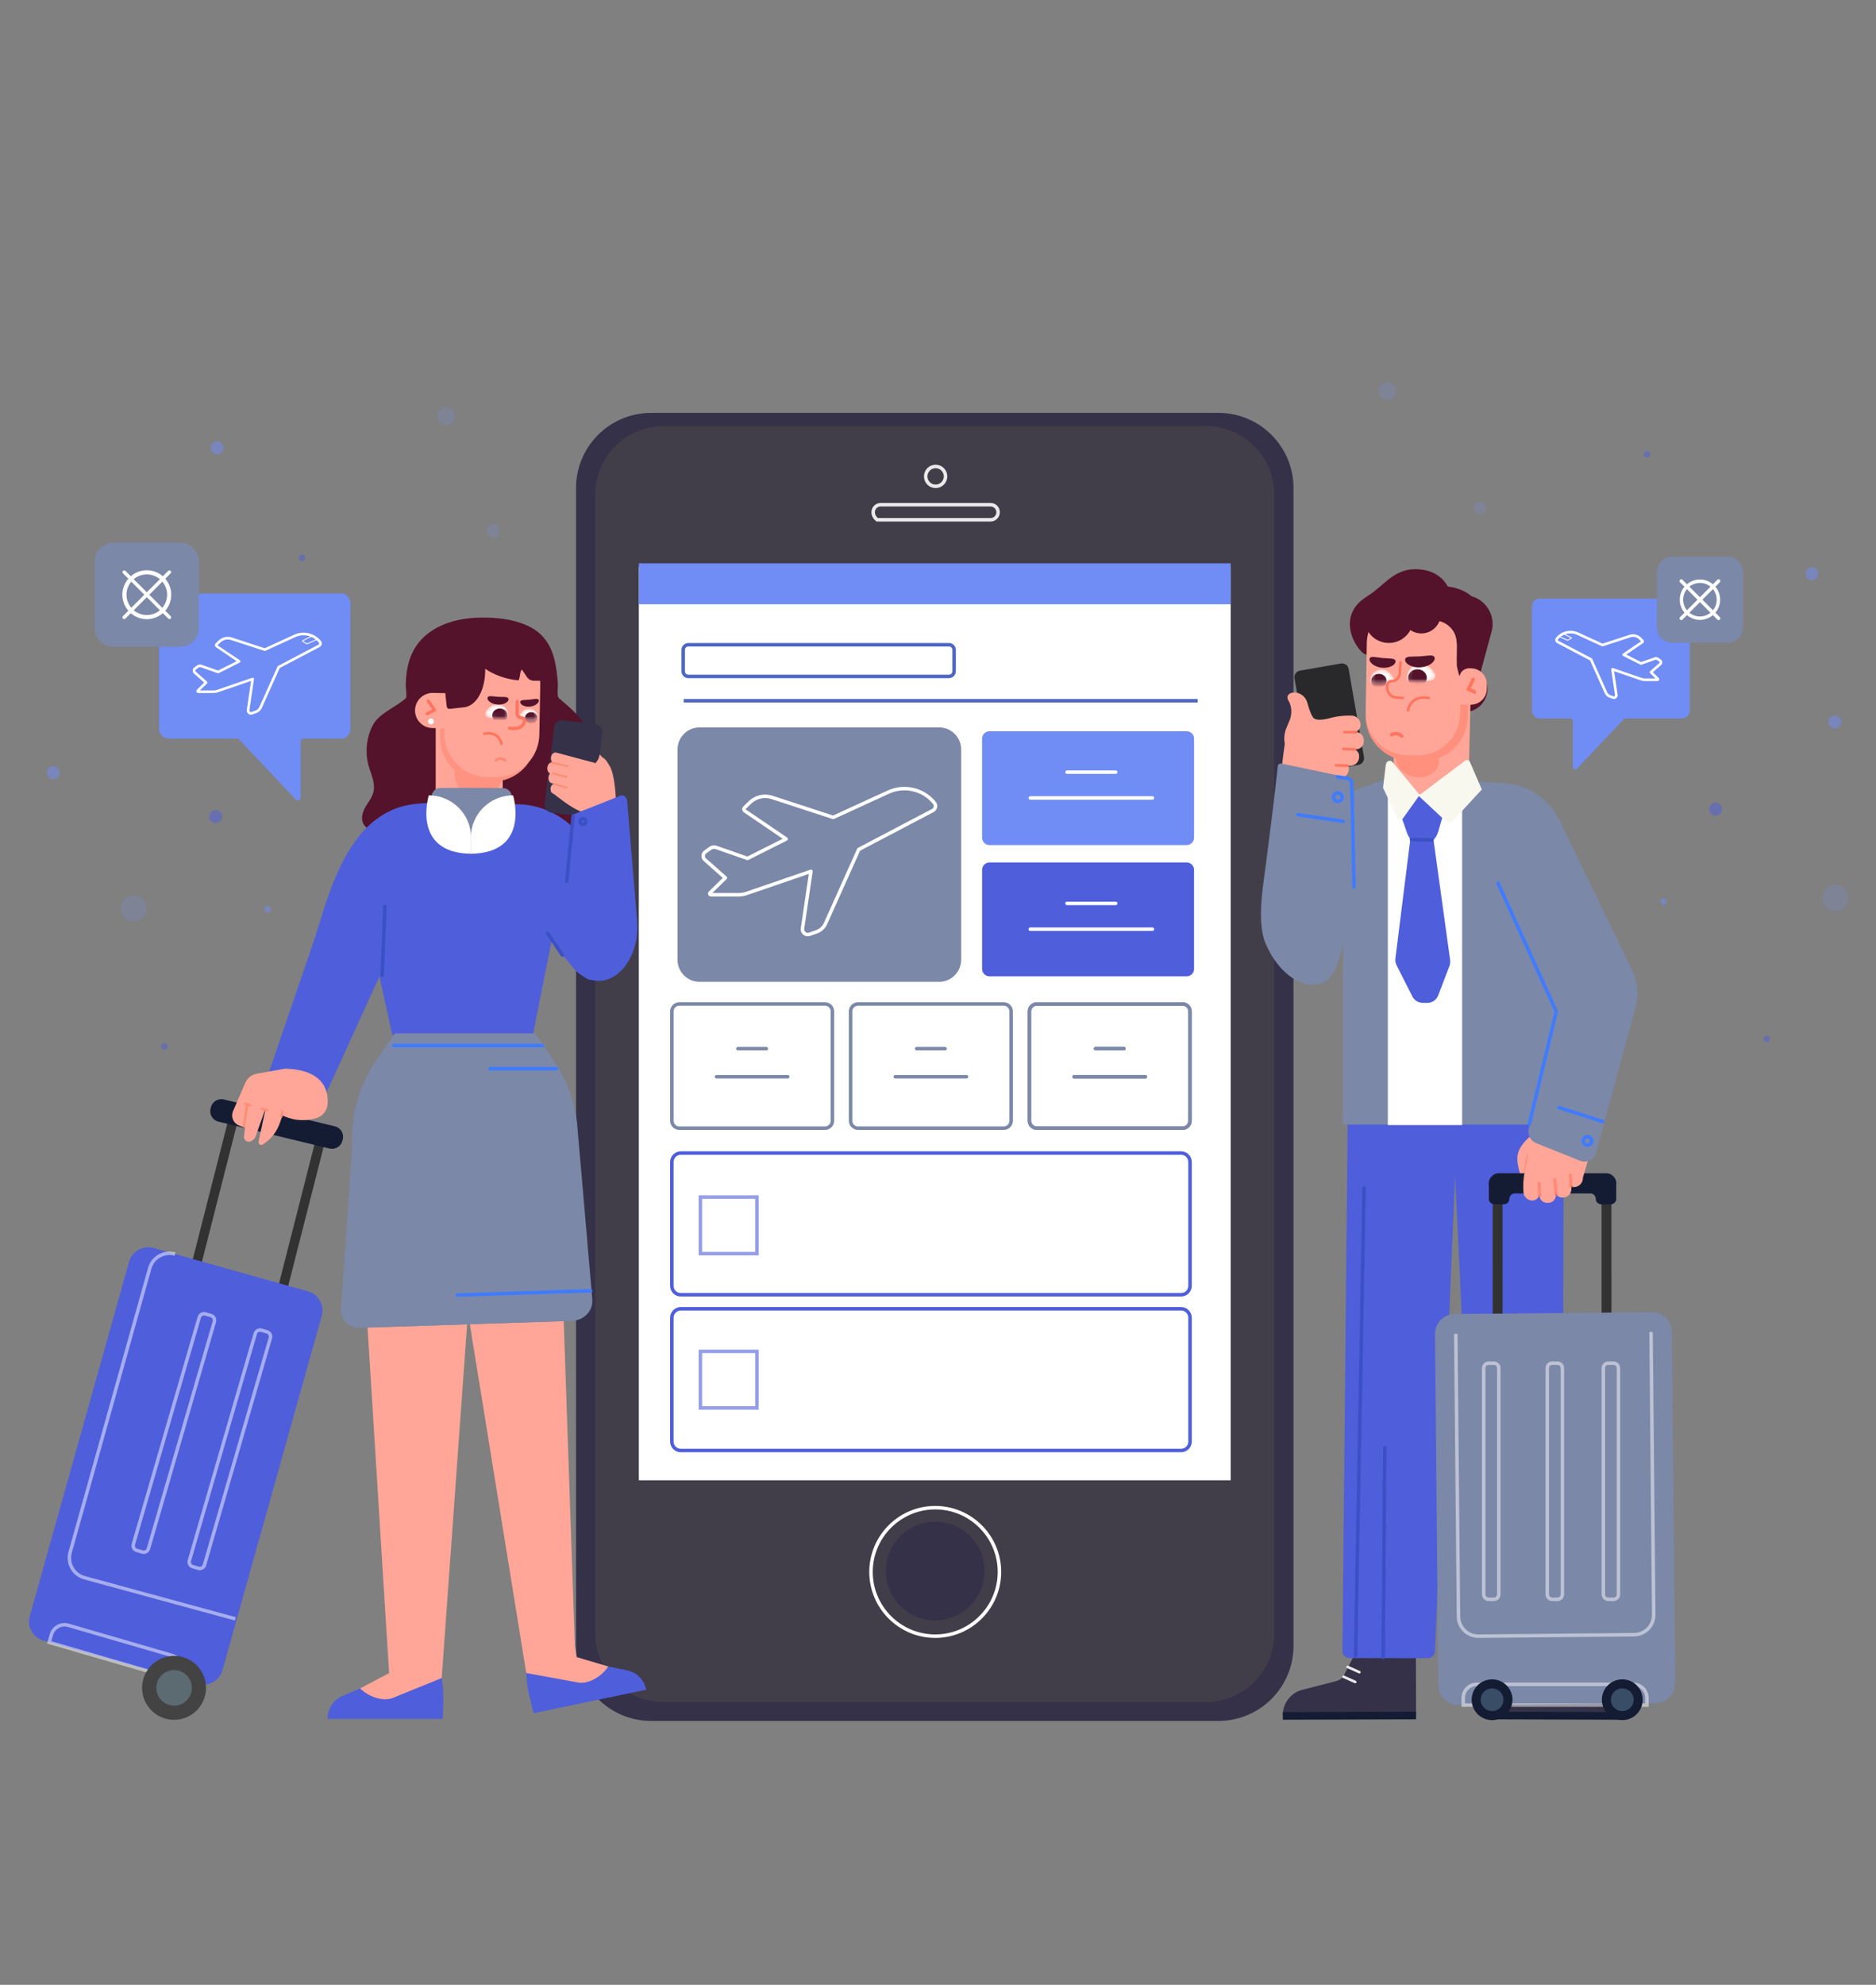 <svg width="452" height="478" viewBox="0 0 452 478" fill="none" xmlns="http://www.w3.org/2000/svg">
<rect x="0" y="0" width="452" height="478" fill="#808080" stroke="none"/>
<path d="M370.913 144.174H406.025C406.643 144.174 407.144 144.675 407.144 145.293V171.055C407.144 172.148 406.258 173.034 405.165 173.034H391.618C391.461 173.034 391.312 173.098 391.204 173.212L379.944 185.134C379.581 185.518 378.962 185.246 378.962 184.703V173.642C378.962 173.306 378.704 173.033 378.387 173.033H370.913C369.898 173.033 369.075 172.161 369.075 171.087V146.119C369.075 145.045 369.898 144.174 370.913 144.174Z" fill="#708CF5"/>
<path d="M388.863 168.336C388.764 168.336 388.665 168.32 388.568 168.286L387.806 168.021C387.293 167.844 386.871 167.456 386.648 166.96L383.093 159.035L375.173 154.877C374.944 154.757 374.783 154.543 374.731 154.29C374.678 154.037 374.742 153.777 374.904 153.576C375.468 152.878 376.219 152.37 377.076 152.108C378.131 151.785 379.261 151.859 380.262 152.318L386.121 155.003L392.642 152.876C393.591 152.567 394.625 152.806 395.341 153.504L395.919 154.067C396.037 154.181 396.094 154.339 396.079 154.502C396.065 154.664 395.98 154.809 395.845 154.9L391.821 157.636L395.4 159.438L398.662 158.301C398.981 158.191 399.333 158.242 399.603 158.439L400.147 158.831C400.354 158.98 400.482 159.212 400.497 159.467C400.513 159.723 400.413 159.968 400.226 160.141L398.244 161.894L399.652 163.271C399.779 163.397 399.819 163.586 399.751 163.752C399.683 163.919 399.522 164.027 399.343 164.027H396.345C396.013 164.027 395.686 163.972 395.372 163.864L388.904 161.644L389.741 167.317C389.787 167.628 389.669 167.932 389.428 168.132C389.264 168.266 389.065 168.336 388.863 168.336ZM378.394 152.538C378.013 152.538 377.632 152.595 377.261 152.709C376.524 152.935 375.878 153.371 375.394 153.972C375.334 154.045 375.339 154.123 375.347 154.162C375.355 154.202 375.381 154.275 375.465 154.318L383.481 158.527C383.544 158.56 383.594 158.613 383.622 158.677L387.221 166.703C387.374 167.041 387.662 167.305 388.012 167.427L388.774 167.692C388.896 167.734 388.99 167.675 389.024 167.646C389.057 167.619 389.135 167.54 389.114 167.409L388.202 161.224C388.186 161.115 388.228 161.006 388.313 160.936C388.397 160.866 388.512 160.846 388.616 160.88L395.573 163.268C395.821 163.353 396.08 163.396 396.342 163.396H398.877L397.559 162.107C397.497 162.046 397.462 161.962 397.465 161.874C397.467 161.786 397.506 161.704 397.571 161.647L399.803 159.674C399.863 159.618 399.87 159.544 399.867 159.506C399.865 159.467 399.85 159.395 399.777 159.343L399.233 158.951C399.127 158.875 398.992 158.854 398.866 158.898L395.479 160.078C395.399 160.107 395.311 160.1 395.234 160.063L391.057 157.96C390.958 157.91 390.893 157.811 390.885 157.699C390.878 157.588 390.93 157.481 391.022 157.419L395.398 154.443L394.899 153.957C394.352 153.423 393.561 153.239 392.834 153.477L386.197 155.642C386.121 155.667 386.041 155.662 385.969 155.629L379.999 152.892C379.491 152.656 378.944 152.538 378.394 152.538Z" fill="white"/>
<path d="M377.707 154.273C377.644 154.273 377.58 154.26 377.519 154.233L375.642 153.386C375.589 153.363 375.566 153.301 375.589 153.248C375.614 153.194 375.677 153.171 375.729 153.195L377.606 154.041C377.679 154.076 377.765 154.071 377.833 154.028L378.444 153.63L376.495 152.628C376.445 152.601 376.424 152.538 376.45 152.487C376.477 152.436 376.54 152.417 376.592 152.442L378.701 153.527C378.733 153.544 378.754 153.577 378.757 153.615C378.759 153.652 378.74 153.688 378.709 153.708L377.945 154.207C377.871 154.25 377.79 154.273 377.707 154.273Z" fill="white"/>
<path d="M402.929 154.783H416.229C418.28 154.783 419.941 153.122 419.941 151.072V137.772C419.941 135.721 418.28 134.06 416.229 134.06H402.929C400.879 134.06 399.218 135.721 399.218 137.772V151.072C399.218 153.121 400.879 154.783 402.929 154.783Z" fill="#7B88A8"/>
<path d="M404.715 144.422C404.715 141.739 406.897 139.557 409.579 139.557C412.262 139.557 414.444 141.739 414.444 144.422C414.444 147.104 412.262 149.286 409.579 149.286C406.897 149.286 404.715 147.103 404.715 144.422ZM405.539 144.422C405.539 146.65 407.351 148.462 409.579 148.462C411.808 148.462 413.62 146.649 413.62 144.422C413.62 142.193 411.808 140.381 409.579 140.381C407.351 140.381 405.539 142.193 405.539 144.422Z" fill="white"/>
<path d="M405.082 149.338C404.974 149.338 404.867 149.297 404.785 149.215C404.621 149.052 404.621 148.786 404.785 148.622L413.779 139.628C413.943 139.464 414.209 139.464 414.372 139.628C414.536 139.792 414.536 140.058 414.372 140.221L405.378 149.215C405.297 149.297 405.189 149.338 405.082 149.338Z" fill="white"/>
<path d="M414.076 149.338C413.969 149.338 413.861 149.297 413.779 149.215L404.785 140.221C404.621 140.058 404.621 139.792 404.785 139.628C404.948 139.464 405.215 139.464 405.378 139.628L414.372 148.622C414.536 148.786 414.536 149.052 414.372 149.215C414.291 149.297 414.183 149.338 414.076 149.338Z" fill="white"/>
<g opacity="0.51">
<path d="M439.089 216.221C439.089 217.95 440.49 219.351 442.219 219.351C443.947 219.351 445.348 217.95 445.348 216.221C445.348 214.492 443.947 213.091 442.219 213.091C440.49 213.091 439.089 214.492 439.089 216.221Z" fill="#7B88A8"/>
<path d="M354.971 122.321C354.971 123.186 355.672 123.886 356.536 123.886C357.4 123.886 358.1 123.186 358.1 122.321C358.1 121.456 357.4 120.756 356.536 120.756C355.671 120.756 354.971 121.457 354.971 122.321Z" fill="#7B88A8"/>
<path d="M411.783 194.841C411.783 195.705 412.484 196.406 413.348 196.406C414.212 196.406 414.913 195.705 414.913 194.841C414.913 193.977 414.212 193.276 413.348 193.276C412.484 193.276 411.783 193.977 411.783 194.841Z" fill="#4F5EDB"/>
<path d="M396.052 109.411C396.052 109.843 396.402 110.193 396.834 110.193C397.266 110.193 397.617 109.843 397.617 109.411C397.617 108.978 397.266 108.628 396.834 108.628C396.402 108.628 396.052 108.978 396.052 109.411Z" fill="#4F5EDB"/>
<path d="M424.889 250.203C424.889 250.635 425.239 250.985 425.672 250.985C426.104 250.985 426.454 250.635 426.454 250.203C426.454 249.77 426.104 249.42 425.672 249.42C425.239 249.42 424.889 249.77 424.889 250.203Z" fill="#4F5EDB"/>
<path d="M440.527 173.897C440.527 174.76 441.228 175.462 442.092 175.462C442.956 175.462 443.657 174.76 443.657 173.897C443.657 173.032 442.956 172.332 442.092 172.332C441.228 172.332 440.527 173.033 440.527 173.897Z" fill="#708CF5"/>
<path d="M434.981 138.167C434.981 139.031 435.681 139.732 436.546 139.732C437.41 139.732 438.111 139.031 438.111 138.167C438.111 137.302 437.41 136.602 436.546 136.602C435.681 136.602 434.981 137.303 434.981 138.167Z" fill="#708CF5"/>
<path d="M400.045 217.142C400.045 217.574 400.395 217.924 400.828 217.924C401.26 217.924 401.61 217.574 401.61 217.142C401.61 216.71 401.26 216.359 400.828 216.359C400.395 216.359 400.045 216.71 400.045 217.142Z" fill="#708CF5"/>
<path d="M334.235 96.303C335.423 96.303 336.386 95.34 336.386 94.152C336.386 92.963 335.423 92 334.235 92C333.046 92 332.083 92.963 332.083 94.152C332.083 95.34 333.046 96.303 334.235 96.303Z" fill="#7B88A8"/>
</g>
<path d="M82.197 142.926H39.675C38.926 142.926 38.319 143.533 38.319 144.282V175.48C38.319 176.804 39.392 177.877 40.715 177.877H57.122C57.312 177.877 57.493 177.955 57.623 178.093L71.259 192.531C71.698 192.997 72.449 192.667 72.449 192.01V178.615C72.449 178.208 72.761 177.877 73.146 177.877H82.196C83.425 177.877 84.422 176.822 84.422 175.52V145.283C84.422 143.981 83.426 142.926 82.197 142.926Z" fill="#708CF5"/>
<path d="M60.46 172.119C60.229 172.119 60.003 172.04 59.818 171.887C59.544 171.659 59.411 171.313 59.463 170.962L60.493 163.983L52.556 166.707C52.184 166.835 51.794 166.9 51.399 166.9H47.769C47.578 166.9 47.407 166.786 47.335 166.609C47.263 166.431 47.305 166.232 47.442 166.099L49.197 164.381L46.748 162.216C46.53 162.016 46.418 161.738 46.435 161.45C46.453 161.161 46.596 160.898 46.832 160.729L47.492 160.254C47.804 160.03 48.208 159.969 48.571 160.098L52.547 161.483L57.007 159.237L52.039 155.859C51.893 155.76 51.801 155.602 51.785 155.426C51.769 155.25 51.833 155.077 51.959 154.954L52.66 154.271C53.509 153.444 54.738 153.159 55.861 153.527L63.784 156.111L70.901 152.848C72.099 152.298 73.452 152.209 74.713 152.596C75.739 152.911 76.637 153.518 77.311 154.353C77.495 154.581 77.567 154.877 77.506 155.163C77.448 155.449 77.264 155.691 77.005 155.827L67.394 160.873L63.078 170.492C62.817 171.076 62.32 171.532 61.715 171.742L60.792 172.062C60.684 172.102 60.572 172.119 60.46 172.119ZM60.88 163.203C60.952 163.203 61.023 163.228 61.08 163.275C61.165 163.345 61.206 163.454 61.191 163.563L60.086 171.053C60.067 171.188 60.115 171.315 60.22 171.402C60.325 171.489 60.459 171.512 60.588 171.468L61.51 171.147C61.952 170.993 62.315 170.66 62.506 170.234L66.866 160.515C66.894 160.451 66.944 160.398 67.007 160.365L76.715 155.269C76.805 155.221 76.871 155.135 76.892 155.034C76.912 154.932 76.887 154.828 76.822 154.747C76.228 154.011 75.435 153.475 74.529 153.197C73.418 152.855 72.223 152.933 71.165 153.419L63.936 156.734C63.864 156.767 63.783 156.772 63.706 156.747L55.667 154.125C54.764 153.831 53.781 154.058 53.1 154.721L52.399 155.404L57.804 159.017C57.896 159.08 57.949 159.186 57.941 159.298C57.934 159.409 57.868 159.509 57.769 159.559L52.712 162.105C52.635 162.144 52.547 162.15 52.467 162.121L48.364 160.692C48.196 160.634 48.005 160.66 47.859 160.765L47.199 161.241C47.119 161.298 47.07 161.388 47.064 161.487C47.057 161.586 47.096 161.681 47.17 161.749L49.867 164.134C49.932 164.192 49.971 164.275 49.973 164.362C49.976 164.449 49.941 164.534 49.879 164.595L48.167 166.272H51.4C51.725 166.272 52.046 166.218 52.352 166.113L60.778 163.221C60.811 163.208 60.845 163.203 60.88 163.203Z" fill="white"/>
<path d="M73.968 155.133C73.874 155.133 73.779 155.108 73.695 155.058L72.768 154.451C72.737 154.431 72.718 154.396 72.72 154.358C72.722 154.32 72.743 154.286 72.776 154.27L75.329 152.956C75.38 152.931 75.444 152.949 75.471 153.001C75.497 153.053 75.477 153.116 75.426 153.142L73.032 154.373L73.806 154.879C73.892 154.93 74.004 154.937 74.1 154.893L76.373 153.868C76.426 153.843 76.488 153.867 76.512 153.921C76.536 153.974 76.512 154.036 76.459 154.06L74.186 155.085C74.117 155.118 74.042 155.133 73.968 155.133Z" fill="white"/>
<path d="M43.423 155.773H27.316C24.834 155.773 22.82 153.761 22.82 151.278V135.171C22.82 132.688 24.833 130.675 27.316 130.675H43.423C45.906 130.675 47.919 132.687 47.919 135.17V151.277C47.919 153.761 45.906 155.773 43.423 155.773Z" fill="#7B88A8"/>
<path d="M35.37 149.115C32.122 149.115 29.479 146.472 29.479 143.225C29.479 139.976 32.122 137.333 35.37 137.333C38.618 137.333 41.261 139.975 41.261 143.225C41.261 146.473 38.617 149.115 35.37 149.115ZM35.37 138.332C32.672 138.332 30.476 140.527 30.476 143.225C30.476 145.924 32.671 148.118 35.37 148.118C38.068 148.118 40.264 145.924 40.264 143.225C40.263 140.526 38.068 138.332 35.37 138.332Z" fill="white"/>
<path d="M40.816 149.091C40.709 149.091 40.601 149.049 40.519 148.968L29.627 138.076C29.463 137.912 29.463 137.646 29.627 137.482C29.79 137.318 30.056 137.318 30.22 137.482L41.112 148.374C41.276 148.538 41.276 148.804 41.112 148.968C41.03 149.049 40.923 149.091 40.816 149.091Z" fill="white"/>
<path d="M29.924 149.091C29.816 149.091 29.709 149.049 29.627 148.968C29.463 148.804 29.463 148.538 29.627 148.374L40.519 137.482C40.683 137.318 40.949 137.318 41.112 137.482C41.276 137.646 41.276 137.912 41.112 138.076L30.22 148.968C30.139 149.049 30.031 149.091 29.924 149.091Z" fill="white"/>
<g opacity="0.51">
<path d="M35.321 218.764C35.321 220.493 33.92 221.894 32.191 221.894C30.463 221.894 29.062 220.493 29.062 218.764C29.062 217.035 30.463 215.634 32.191 215.634C33.92 215.634 35.321 217.035 35.321 218.764Z" fill="#7B88A8"/>
<path d="M120.417 127.799C120.417 128.663 119.717 129.364 118.853 129.364C117.989 129.364 117.288 128.663 117.288 127.799C117.288 126.935 117.989 126.234 118.853 126.234C119.717 126.234 120.417 126.935 120.417 127.799Z" fill="#7B88A8"/>
<path d="M53.514 196.659C53.514 197.522 52.813 198.223 51.949 198.223C51.085 198.223 50.385 197.522 50.385 196.659C50.385 195.795 51.086 195.094 51.949 195.094C52.813 195.094 53.514 195.795 53.514 196.659Z" fill="#4F5EDB"/>
<path d="M73.565 134.353C73.565 134.785 73.215 135.135 72.783 135.135C72.351 135.135 72.001 134.785 72.001 134.353C72.001 133.921 72.351 133.57 72.783 133.57C73.215 133.57 73.565 133.921 73.565 134.353Z" fill="#4F5EDB"/>
<path d="M40.407 252.02C40.407 252.453 40.057 252.803 39.625 252.803C39.193 252.803 38.842 252.453 38.842 252.02C38.842 251.588 39.193 251.238 39.625 251.238C40.057 251.238 40.407 251.588 40.407 252.02Z" fill="#4F5EDB"/>
<path d="M14.39 186.095C14.39 186.959 13.688 187.66 12.825 187.66C11.961 187.66 11.26 186.959 11.26 186.095C11.26 185.231 11.961 184.531 12.825 184.531C13.688 184.531 14.39 185.231 14.39 186.095Z" fill="#708CF5"/>
<path d="M53.906 107.846C53.906 108.71 53.205 109.411 52.341 109.411C51.476 109.411 50.776 108.71 50.776 107.846C50.776 106.981 51.477 106.281 52.341 106.281C53.205 106.281 53.906 106.981 53.906 107.846Z" fill="#708CF5"/>
<path d="M65.251 218.96C65.251 219.392 64.901 219.742 64.469 219.742C64.037 219.742 63.686 219.392 63.686 218.96C63.686 218.527 64.037 218.177 64.469 218.177C64.901 218.177 65.251 218.527 65.251 218.96Z" fill="#708CF5"/>
<path d="M107.506 102.368C108.694 102.368 109.658 101.404 109.658 100.216C109.658 99.028 108.694 98.064 107.506 98.064C106.318 98.064 105.354 99.028 105.354 100.216C105.354 101.404 106.318 102.368 107.506 102.368Z" fill="#7B88A8"/>
</g>
<path d="M293.556 414.445H156.89C146.893 414.445 138.788 406.341 138.788 396.344V117.535C138.788 107.538 146.893 99.433 156.89 99.433H293.556C303.553 99.433 311.657 107.538 311.657 117.535V396.344C311.657 406.34 303.552 414.445 293.556 414.445Z" fill="#353148"/>
<path d="M290.532 409.896H159.914C150.817 409.896 143.441 402.521 143.441 393.424V119.094C143.441 109.997 150.817 102.621 159.914 102.621H290.532C299.629 102.621 307.005 109.997 307.005 119.094V393.423C307.005 402.521 299.629 409.896 290.532 409.896Z" fill="#423E49"/>
<path opacity="0.89" d="M225.43 117.534C225.43 117.534 225.428 117.534 225.426 117.534C224.676 117.534 223.971 117.242 223.441 116.712C222.909 116.18 222.618 115.474 222.618 114.725C222.617 113.977 222.909 113.272 223.441 112.74C223.971 112.209 224.676 111.917 225.424 111.917C225.425 111.917 225.426 111.917 225.428 111.917C226.177 111.917 226.881 112.209 227.413 112.739C227.945 113.271 228.236 113.977 228.235 114.727C228.235 115.476 227.942 116.182 227.413 116.712C227.109 117.017 226.75 117.242 226.347 117.381C226.053 117.482 225.745 117.534 225.43 117.534ZM225.424 112.755C224.899 112.755 224.405 112.96 224.034 113.332C223.662 113.705 223.457 114.199 223.457 114.724C223.457 115.25 223.661 115.745 224.034 116.119C224.406 116.49 224.901 116.695 225.427 116.695C225.427 116.695 225.429 116.695 225.43 116.695C225.651 116.695 225.868 116.658 226.073 116.586H226.074C226.355 116.489 226.606 116.332 226.82 116.118C227.192 115.746 227.397 115.251 227.397 114.726C227.398 114.2 227.193 113.706 226.821 113.332C226.449 112.961 225.953 112.756 225.428 112.756C225.426 112.755 225.424 112.755 225.424 112.755Z" fill="white"/>
<path opacity="0.89" d="M238.615 125.595H238.614L211.189 125.593L211.073 125.499C210.39 124.945 209.993 124.226 209.956 123.476C209.923 122.833 210.155 122.231 210.609 121.778C211.028 121.358 211.586 121.126 212.18 121.126C212.182 121.126 212.186 121.126 212.188 121.126L238.666 121.127C238.667 121.127 238.668 121.127 238.668 121.127C239.264 121.127 239.824 121.359 240.245 121.781C240.667 122.2 240.899 122.759 240.9 123.358C240.898 124.311 240.293 125.16 239.395 125.471H239.394C239.16 125.552 238.916 125.593 238.668 125.594L238.615 125.595ZM211.494 124.753L238.698 124.755C238.843 124.752 238.985 124.726 239.121 124.68C239.683 124.485 240.06 123.954 240.061 123.36C240.06 122.988 239.915 122.638 239.653 122.377C239.39 122.113 239.041 121.968 238.668 121.968C238.668 121.968 238.668 121.968 238.667 121.968L212.187 121.967C212.186 121.967 212.184 121.967 212.182 121.967C211.812 121.967 211.464 122.111 211.203 122.373C210.919 122.656 210.774 123.032 210.795 123.435C210.819 123.904 211.066 124.368 211.494 124.753Z" fill="white"/>
<path d="M225.33 394.449C216.569 394.449 209.439 387.32 209.439 378.557C209.439 369.793 216.568 362.665 225.33 362.665C234.094 362.665 241.222 369.793 241.222 378.557C241.222 387.32 234.093 394.449 225.33 394.449ZM225.33 363.505C217.031 363.505 210.279 370.258 210.279 378.558C210.279 386.857 217.031 393.61 225.33 393.61C233.63 393.61 240.383 386.857 240.383 378.558C240.383 370.258 233.63 363.505 225.33 363.505Z" fill="white"/>
<path d="M225.33 390.243C231.902 390.243 237.229 384.916 237.229 378.344C237.229 371.773 231.902 366.445 225.33 366.445C218.759 366.445 213.431 371.773 213.431 378.344C213.431 384.916 218.759 390.243 225.33 390.243Z" fill="#353148"/>
<path d="M296.526 136.506H153.92V356.485H296.526V136.506Z" fill="white"/>
<path d="M296.526 135.671H153.92V145.526H296.526V135.671Z" fill="#708CF5"/>
<path d="M241.852 272.108H206.716C205.504 272.108 204.518 271.123 204.518 269.911V243.569C204.518 242.357 205.504 241.371 206.716 241.371H241.852C243.063 241.371 244.049 242.356 244.049 243.569V269.911C244.049 271.123 243.063 272.108 241.852 272.108ZM206.716 242.21C205.966 242.21 205.357 242.82 205.357 243.569V269.911C205.357 270.66 205.967 271.269 206.716 271.269H241.852C242.601 271.269 243.209 270.659 243.209 269.911V243.569C243.209 242.82 242.6 242.21 241.852 242.21H206.716Z" fill="#7B88A8"/>
<path d="M227.708 252.955H220.86C220.628 252.955 220.44 252.767 220.44 252.535C220.44 252.303 220.628 252.115 220.86 252.115H227.708C227.94 252.115 228.128 252.303 228.128 252.535C228.128 252.768 227.94 252.955 227.708 252.955Z" fill="#7B88A8"/>
<path d="M232.867 259.731H215.699C215.467 259.731 215.279 259.543 215.279 259.311C215.279 259.079 215.467 258.891 215.699 258.891H232.867C233.099 258.891 233.287 259.079 233.287 259.311C233.287 259.543 233.1 259.731 232.867 259.731Z" fill="#7B88A8"/>
<path d="M198.79 272.108H163.654C162.443 272.108 161.457 271.123 161.457 269.911V243.569C161.457 242.357 162.443 241.371 163.654 241.371H198.79C200.001 241.371 200.988 242.356 200.988 243.569V269.911C200.988 271.123 200.001 272.108 198.79 272.108ZM163.653 242.21C162.905 242.21 162.296 242.82 162.296 243.569V269.911C162.296 270.66 162.905 271.269 163.653 271.269H198.789C199.538 271.269 200.147 270.659 200.147 269.911V243.569C200.147 242.82 199.538 242.21 198.789 242.21H163.653Z" fill="#7B88A8"/>
<path d="M184.646 252.955H177.797C177.566 252.955 177.378 252.767 177.378 252.535C177.378 252.303 177.566 252.115 177.797 252.115H184.646C184.877 252.115 185.065 252.303 185.065 252.535C185.065 252.768 184.877 252.955 184.646 252.955Z" fill="#7B88A8"/>
<path d="M189.806 259.731H172.638C172.407 259.731 172.219 259.543 172.219 259.311C172.219 259.079 172.407 258.891 172.638 258.891H189.806C190.038 258.891 190.226 259.079 190.226 259.311C190.226 259.543 190.038 259.731 189.806 259.731Z" fill="#7B88A8"/>
<path d="M284.946 272.108H249.81C248.599 272.108 247.613 271.123 247.613 269.911V243.569C247.613 242.357 248.599 241.371 249.81 241.371H284.946C286.158 241.371 287.144 242.356 287.144 243.569V269.911C287.144 271.123 286.158 272.108 284.946 272.108ZM249.81 242.21C249.061 242.21 248.452 242.82 248.452 243.569V269.911C248.452 270.66 249.062 271.269 249.81 271.269H284.946C285.696 271.269 286.305 270.659 286.305 269.911V243.569C286.305 242.82 285.695 242.21 284.946 242.21H249.81Z" fill="#7B88A8"/>
<path d="M270.802 252.955H263.954C263.722 252.955 263.534 252.767 263.534 252.535C263.534 252.303 263.722 252.115 263.954 252.115H270.802C271.034 252.115 271.222 252.303 271.222 252.535C271.222 252.768 271.034 252.955 270.802 252.955Z" fill="#7B88A8"/>
<path d="M275.962 259.731H258.794C258.562 259.731 258.374 259.543 258.374 259.311C258.374 259.079 258.562 258.891 258.794 258.891H275.962C276.194 258.891 276.382 259.079 276.382 259.311C276.382 259.543 276.195 259.731 275.962 259.731Z" fill="#7B88A8"/>
<path d="M284.946 272.108H249.81C248.599 272.108 247.613 271.123 247.613 269.911V243.569C247.613 242.357 248.599 241.371 249.81 241.371H284.946C286.158 241.371 287.144 242.356 287.144 243.569V269.911C287.144 271.123 286.158 272.108 284.946 272.108ZM249.81 242.21C249.061 242.21 248.452 242.82 248.452 243.569V269.911C248.452 270.66 249.062 271.269 249.81 271.269H284.946C285.696 271.269 286.305 270.659 286.305 269.911V243.569C286.305 242.82 285.695 242.21 284.946 242.21H249.81Z" fill="#7B88A8"/>
<path d="M270.802 252.955H263.954C263.722 252.955 263.534 252.767 263.534 252.535C263.534 252.303 263.722 252.115 263.954 252.115H270.802C271.034 252.115 271.222 252.303 271.222 252.535C271.222 252.768 271.034 252.955 270.802 252.955Z" fill="#7B88A8"/>
<path d="M275.962 259.731H258.794C258.562 259.731 258.374 259.543 258.374 259.311C258.374 259.079 258.562 258.891 258.794 258.891H275.962C276.194 258.891 276.382 259.079 276.382 259.311C276.382 259.543 276.195 259.731 275.962 259.731Z" fill="#7B88A8"/>
<path d="M284.587 312.23H164.013C162.603 312.23 161.456 311.083 161.456 309.673V279.825C161.456 278.415 162.603 277.268 164.013 277.268H284.587C285.997 277.268 287.144 278.415 287.144 279.825V309.673C287.144 311.083 285.997 312.23 284.587 312.23ZM164.013 278.108C163.066 278.108 162.296 278.878 162.296 279.825V309.673C162.296 310.62 163.066 311.39 164.013 311.39H284.587C285.534 311.39 286.305 310.62 286.305 309.673V279.825C286.305 278.878 285.534 278.108 284.587 278.108H164.013Z" fill="#4F5EDB"/>
<path d="M284.587 349.732H164.013C162.603 349.732 161.456 348.585 161.456 347.175V317.327C161.456 315.918 162.603 314.771 164.013 314.771H284.587C285.997 314.771 287.144 315.918 287.144 317.327V347.175C287.144 348.584 285.997 349.732 284.587 349.732ZM164.013 315.611C163.066 315.611 162.296 316.38 162.296 317.327V347.175C162.296 348.122 163.066 348.892 164.013 348.892H284.587C285.534 348.892 286.305 348.122 286.305 347.175V317.327C286.305 316.38 285.534 315.611 284.587 315.611H164.013Z" fill="#4F5EDB"/>
<path opacity="0.6" d="M182.79 302.329H168.332V287.871H182.79V302.329ZM169.172 301.489H181.951V288.71H169.172V301.489Z" fill="#4F5EDB"/>
<path opacity="0.6" d="M182.79 339.48H168.332V325.022H182.79V339.48ZM169.172 338.64H181.951V325.862H169.172V338.64Z" fill="#4F5EDB"/>
<path d="M226.29 236.443H168.526C165.621 236.443 163.245 234.066 163.245 231.162V180.46C163.245 177.555 165.621 175.179 168.526 175.179H226.29C229.195 175.179 231.572 177.555 231.572 180.46V231.162C231.572 234.066 229.195 236.443 226.29 236.443Z" fill="#7B88A8"/>
<path d="M194.613 225.487C194.225 225.487 193.845 225.353 193.535 225.096C193.074 224.714 192.851 224.133 192.938 223.541L194.87 210.459L180.038 215.549C179.368 215.779 178.67 215.896 177.961 215.896H171.29C171.005 215.896 170.749 215.725 170.643 215.46C170.535 215.195 170.597 214.896 170.802 214.696L174.148 211.42L169.521 207.328C169.158 206.996 168.97 206.532 168.999 206.048C169.027 205.564 169.269 205.125 169.662 204.842L170.874 203.969C171.407 203.586 172.093 203.487 172.713 203.702L180.084 206.271L188.58 201.993L179.227 195.633C178.999 195.477 178.854 195.23 178.828 194.953C178.805 194.677 178.905 194.409 179.103 194.215L180.389 192.961C181.906 191.484 184.098 190.974 186.112 191.63L200.73 196.398L213.866 190.375C216.031 189.383 218.48 189.222 220.756 189.92C222.61 190.489 224.236 191.588 225.455 193.098C225.764 193.48 225.884 193.974 225.785 194.453C225.685 194.933 225.379 195.339 224.945 195.567L207.234 204.864L199.282 222.591C198.818 223.624 197.938 224.431 196.868 224.804L195.174 225.393C194.99 225.456 194.801 225.487 194.613 225.487ZM195.385 209.418C195.482 209.418 195.577 209.451 195.653 209.515C195.766 209.609 195.822 209.754 195.801 209.899L193.769 223.664C193.725 223.962 193.837 224.256 194.07 224.449C194.302 224.642 194.61 224.699 194.898 224.599L196.593 224.009C197.446 223.712 198.148 223.07 198.517 222.246L206.528 204.387C206.566 204.301 206.632 204.23 206.716 204.187L224.555 194.822C224.766 194.712 224.915 194.514 224.963 194.281C225.011 194.048 224.953 193.808 224.804 193.624C223.689 192.244 222.205 191.241 220.512 190.721C218.431 190.083 216.195 190.231 214.217 191.137L200.932 197.229C200.837 197.272 200.729 197.278 200.627 197.246L185.854 192.427C184.139 191.867 182.269 192.302 180.976 193.561L179.69 194.815L179.465 195.285L179.701 194.937L189.643 201.698C189.767 201.782 189.837 201.925 189.827 202.073C189.816 202.221 189.729 202.353 189.596 202.42L180.303 207.099C180.201 207.15 180.082 207.157 179.977 207.12L172.439 204.494C172.077 204.367 171.677 204.427 171.367 204.65L170.155 205.523C169.968 205.658 169.854 205.867 169.839 206.097C169.826 206.327 169.916 206.548 170.085 206.704L175.044 211.089C175.132 211.166 175.182 211.276 175.186 211.393C175.188 211.509 175.143 211.622 175.06 211.703L171.637 215.056H177.964C178.578 215.056 179.186 214.954 179.768 214.754L195.251 209.44C195.294 209.426 195.339 209.418 195.385 209.418Z" fill="white"/>
<path d="M228.644 163.318H165.848C164.934 163.318 164.189 162.574 164.189 161.659V156.507C164.189 155.593 164.934 154.848 165.848 154.848H228.644C229.558 154.848 230.303 155.592 230.303 156.507V161.659C230.303 162.573 229.558 163.318 228.644 163.318ZM165.848 155.688C165.396 155.688 165.029 156.055 165.029 156.507V161.659C165.029 162.11 165.396 162.478 165.848 162.478H228.644C229.096 162.478 229.463 162.11 229.463 161.659V156.507C229.463 156.055 229.096 155.688 228.644 155.688H165.848Z" fill="#4D67C2"/>
<path d="M288.57 168.346H164.74V169.186H288.57V168.346Z" fill="#4D67C2"/>
<path d="M285.912 203.519H238.406C237.425 203.519 236.628 202.723 236.628 201.741V177.88C236.628 176.898 237.424 176.101 238.406 176.101H285.912C286.893 176.101 287.69 176.897 287.69 177.88V201.741C287.69 202.723 286.894 203.519 285.912 203.519Z" fill="#708CF5"/>
<path d="M268.823 186.374H257.079C256.847 186.374 256.659 186.186 256.659 185.954C256.659 185.723 256.847 185.535 257.079 185.535H268.823C269.055 185.535 269.243 185.723 269.243 185.954C269.243 186.187 269.055 186.374 268.823 186.374Z" fill="white"/>
<path d="M277.672 192.588H248.231C247.999 192.588 247.811 192.4 247.811 192.168C247.811 191.936 247.999 191.748 248.231 191.748H277.672C277.904 191.748 278.092 191.936 278.092 192.168C278.092 192.4 277.904 192.588 277.672 192.588Z" fill="white"/>
<path d="M285.912 235.123H238.406C237.425 235.123 236.628 234.328 236.628 233.345V209.484C236.628 208.503 237.424 207.706 238.406 207.706H285.912C286.893 207.706 287.69 208.502 287.69 209.484V233.345C287.69 234.328 286.894 235.123 285.912 235.123Z" fill="#4F5EDB"/>
<path d="M268.823 217.979H257.079C256.847 217.979 256.659 217.791 256.659 217.559C256.659 217.327 256.847 217.139 257.079 217.139H268.823C269.055 217.139 269.243 217.327 269.243 217.559C269.243 217.791 269.055 217.979 268.823 217.979Z" fill="white"/>
<path d="M277.672 224.192H248.231C247.999 224.192 247.811 224.004 247.811 223.773C247.811 223.541 247.999 223.353 248.231 223.353H277.672C277.904 223.353 278.092 223.541 278.092 223.773C278.092 224.005 277.904 224.192 277.672 224.192Z" fill="white"/>
<path d="M48.08 306.099L57.697 268.363L55.531 267.618L45.914 305.353L48.08 306.099Z" fill="#323233"/>
<path d="M68.742 312.406L78.36 274.671L76.194 273.924L66.576 311.66L68.742 312.406Z" fill="#323233"/>
<path d="M79.391 276.591L52.636 270.121C51.248 269.785 50.395 268.387 50.73 267L50.807 266.684C51.143 265.295 52.54 264.442 53.928 264.778L80.684 271.249C82.073 271.584 82.925 272.981 82.59 274.37L82.513 274.686C82.177 276.073 80.78 276.927 79.391 276.591Z" fill="#141C34"/>
<path d="M47.701 405.532L10.493 395.103C7.95 394.39 6.466 391.75 7.179 389.207L31.098 303.872C31.81 301.329 34.45 299.845 36.993 300.557L74.201 310.986C76.744 311.699 78.228 314.339 77.516 316.882L53.597 402.217C52.885 404.761 50.245 406.244 47.701 405.532Z" fill="#4F5EDB"/>
<path opacity="0.49" d="M56.593 390.264L20.218 380.352C17.366 379.552 15.697 376.585 16.496 373.735L35.671 305.324C36.058 303.943 36.959 302.796 38.209 302.094C39.458 301.391 40.905 301.216 42.286 301.605L42.06 302.413C40.896 302.087 39.674 302.233 38.62 302.826C37.565 303.418 36.806 304.386 36.479 305.55L17.304 373.961C16.977 375.126 17.123 376.348 17.716 377.401C18.309 378.456 19.276 379.217 20.44 379.543L56.813 389.454L56.593 390.264Z" fill="white"/>
<path opacity="0.49" d="M43.435 405.134L11.327 395.806L11.988 393.525C12.559 391.569 14.614 390.441 16.569 391.007L41.58 398.272C42.528 398.547 43.312 399.175 43.787 400.04C44.263 400.906 44.373 401.905 44.098 402.853L43.435 405.134ZM12.366 395.234L42.863 404.093L43.291 402.618C43.504 401.886 43.419 401.114 43.052 400.446C42.684 399.777 42.079 399.291 41.346 399.079L16.335 391.813C14.819 391.373 13.235 392.248 12.795 393.759L12.366 395.234Z" fill="white"/>
<path d="M49.525 405.172C50.245 409.363 47.431 413.344 43.24 414.065C39.049 414.785 35.068 411.971 34.347 407.78C33.627 403.589 36.441 399.608 40.632 398.887C44.823 398.167 48.805 400.981 49.525 405.172Z" fill="#434343"/>
<path opacity="0.27" d="M46.162 405.75C46.563 408.084 44.995 410.3 42.662 410.701C40.329 411.101 38.112 409.535 37.711 407.202C37.31 404.868 38.877 402.651 41.21 402.251C43.543 401.85 45.761 403.417 46.162 405.75Z" fill="#A2D5F2"/>
<path opacity="0.49" d="M48.131 378.154C47.98 378.154 47.829 378.133 47.68 378.09L46.322 377.695C45.91 377.575 45.57 377.302 45.363 376.927C45.157 376.551 45.108 376.117 45.228 375.705L61.108 321.039C61.228 320.628 61.501 320.287 61.876 320.08C62.251 319.874 62.686 319.827 63.098 319.945L64.455 320.34C64.867 320.46 65.208 320.732 65.414 321.108C65.621 321.484 65.669 321.918 65.549 322.329L49.669 376.996C49.549 377.407 49.277 377.748 48.902 377.955C48.662 378.086 48.398 378.154 48.131 378.154ZM62.649 320.721C62.522 320.721 62.395 320.753 62.281 320.816C62.101 320.914 61.971 321.077 61.915 321.273L46.035 375.94C45.978 376.136 46 376.343 46.099 376.522C46.197 376.701 46.36 376.831 46.556 376.888L47.914 377.283C48.108 377.338 48.318 377.317 48.496 377.219C48.676 377.121 48.805 376.959 48.861 376.762L64.742 322.095C64.799 321.899 64.776 321.692 64.678 321.513C64.58 321.334 64.417 321.203 64.22 321.146L62.863 320.752C62.793 320.732 62.721 320.721 62.649 320.721Z" fill="white"/>
<path opacity="0.49" d="M34.629 374.232C34.48 374.232 34.331 374.212 34.181 374.169L32.824 373.774C32.412 373.654 32.071 373.381 31.865 373.006C31.658 372.63 31.61 372.196 31.73 371.785L47.61 317.118C47.857 316.269 48.746 315.779 49.599 316.024L50.957 316.419C51.368 316.539 51.709 316.811 51.916 317.186C52.122 317.562 52.171 317.996 52.051 318.408L36.171 373.075C35.967 373.776 35.325 374.232 34.629 374.232ZM49.152 316.8C48.82 316.8 48.513 317.018 48.417 317.352L32.536 372.019C32.479 372.215 32.502 372.422 32.6 372.6C32.699 372.78 32.861 372.91 33.058 372.967L34.415 373.362C34.61 373.418 34.818 373.396 34.997 373.298C35.177 373.2 35.307 373.038 35.363 372.84L51.243 318.174C51.3 317.977 51.278 317.771 51.18 317.592C51.081 317.412 50.918 317.283 50.723 317.226L49.364 316.83C49.294 316.81 49.222 316.8 49.152 316.8Z" fill="white"/>
<path d="M142.478 193.988C141.783 192.861 140.914 191.816 140.63 190.449C140.191 188.348 141.256 186.282 141.813 184.226C142.714 180.896 142.227 177.046 140.544 174.197C139.017 171.615 136.694 169.97 134.596 168.062C134.161 167.663 134.461 165.281 134.418 164.692C134.263 162.549 134.023 160.379 133.441 158.301C132.505 154.965 130.621 152.404 127.443 150.847C124.349 149.332 120.824 148.813 117.396 148.74C114.615 148.68 111.81 148.889 109.134 149.631C106.458 150.373 103.91 151.668 101.939 153.587C98.775 156.665 97.827 160.77 97.758 164.99C97.75 165.523 98.089 167.872 97.783 168.151C95.694 170.068 91.529 171.728 90.016 174.318C88.346 177.175 87.877 181.027 88.795 184.353C89.362 186.407 90.435 188.466 90.008 190.57C89.73 191.938 88.866 192.988 88.177 194.117C87.488 195.247 86.938 196.74 87.394 198.034C88.525 201.243 94.903 200.347 97.127 200.427C101.941 200.603 106.757 200.694 111.574 200.702C112.83 200.705 114.087 200.686 115.343 200.676C116.6 200.68 117.857 200.692 119.113 200.684C123.929 200.652 128.745 200.537 133.559 200.339C135.781 200.247 142.164 201.113 143.279 197.898C143.728 196.604 143.172 195.114 142.478 193.988Z" fill="#54132A"/>
<path d="M130.129 163.944L128.619 163.932C127.958 163.927 127.342 163.603 126.98 163.07L125.776 161.296C125.242 161.291 125.341 163.883 124.82 163.834C121.842 163.557 119.129 162.563 116.905 161.075C116.99 165.985 114.873 169.991 111.811 170.331L108.36 170.715C107.999 170.755 107.674 170.495 107.634 170.134L107.348 167.558C107.324 167.34 107.311 167.125 107.296 166.909L106.272 166.91L104.307 166.874C101.981 166.832 100.042 168.7 100 171.026C99.958 173.352 101.826 175.29 104.153 175.333L104.976 175.348V192.882C104.976 196.57 107.994 199.588 111.682 199.588H114.417C118.105 199.588 121.124 196.571 121.124 192.882V187.932C123.718 187.303 125.941 185.721 127.391 183.561C128.943 181.775 129.903 179.457 129.95 176.905L130.17 164.847C130.174 164.541 130.149 164.243 130.129 163.944Z" fill="#FFA698"/>
<path opacity="0.41" d="M107.064 176.487C106.958 182.259 111.552 187.024 117.324 187.13L119.305 187.166C122.519 187.224 125.418 185.823 127.377 183.576C125.865 185.816 123.52 187.443 120.791 188.011C120.784 188.032 120.781 188.053 120.774 188.073C119.795 191.097 116.549 192.754 113.525 191.774C110.831 190.901 109.228 188.229 109.602 185.519C107.393 183.546 106.018 180.663 106.077 177.469L106.116 175.369L107.084 175.387L107.064 176.487Z" fill="#FF755F"/>
<path d="M102.924 172.259C102.982 172.259 103.04 172.246 103.094 172.219L104.87 171.347C104.972 171.296 105.047 171.205 105.075 171.095C105.103 170.985 105.081 170.868 105.017 170.776L103.497 168.605C103.374 168.428 103.133 168.386 102.956 168.509C102.78 168.632 102.738 168.874 102.861 169.05L104.121 170.85L102.753 171.522C102.56 171.617 102.481 171.849 102.575 172.042C102.642 172.179 102.78 172.259 102.924 172.259Z" fill="#FF755F"/>
<path d="M104.542 173.803C104.498 174.189 104.149 174.467 103.762 174.423C103.376 174.378 103.099 174.029 103.143 173.643C103.187 173.257 103.537 172.979 103.923 173.023C104.309 173.068 104.587 173.417 104.542 173.803Z" fill="white"/>
<mask id="mask0_823_7653" style="mask-type:luminance" maskUnits="userSpaceOnUse" x="125" y="170" width="5" height="4">
<path d="M129.672 172.652C129.578 171.95 129.201 170.906 127.801 170.689C127.571 170.653 127.356 170.656 127.155 170.683C126.221 170.806 125.587 171.519 125.209 172.13C124.929 172.582 125.187 173.183 125.709 173.285C127.136 173.562 128.56 173.456 129.255 173.373C129.517 173.342 129.712 173.11 129.693 172.846C129.688 172.785 129.681 172.72 129.672 172.652Z" fill="white"/>
</mask>
<g mask="url(#mask0_823_7653)">
<path d="M129.672 172.652C129.578 171.95 129.201 170.906 127.801 170.689C127.571 170.653 127.356 170.656 127.155 170.683C126.221 170.806 125.587 171.519 125.209 172.13C124.929 172.582 125.187 173.183 125.709 173.285C127.136 173.562 128.56 173.456 129.255 173.373C129.517 173.342 129.712 173.11 129.693 172.846C129.688 172.785 129.681 172.72 129.672 172.652Z" fill="white"/>
</g>
<mask id="mask1_823_7653" style="mask-type:luminance" maskUnits="userSpaceOnUse" x="125" y="170" width="5" height="4">
<path d="M129.672 172.652C129.578 171.95 129.201 170.906 127.801 170.689C127.571 170.653 127.356 170.656 127.155 170.683C126.221 170.806 125.587 171.519 125.209 172.13C124.929 172.582 125.187 173.183 125.709 173.285C127.136 173.562 128.56 173.456 129.255 173.373C129.517 173.342 129.712 173.11 129.693 172.846C129.688 172.785 129.681 172.72 129.672 172.652Z" fill="white"/>
</mask>
<g mask="url(#mask1_823_7653)">
<path d="M129.49 172.879C129.49 173.633 128.818 174.244 127.989 174.244C127.159 174.244 126.487 173.633 126.487 172.879C126.487 172.125 127.159 171.514 127.989 171.514C128.818 171.514 129.49 172.124 129.49 172.879Z" fill="#54132A"/>
</g>
<path d="M124.63 168.963L124.594 171.886C124.588 172.39 125.052 172.818 125.647 172.858C126.073 172.887 126.399 173.201 126.374 173.56C126.299 174.689 125.153 175.531 123.815 175.442L122.763 175.372" fill="#FFA698"/>
<path d="M124.012 175.836C124.67 175.836 125.298 175.639 125.798 175.27C126.376 174.845 126.718 174.247 126.762 173.585C126.801 173.013 126.313 172.513 125.674 172.47C125.289 172.444 124.979 172.184 124.982 171.89L125.018 168.967C125.021 168.753 124.85 168.577 124.635 168.575C124.633 168.575 124.632 168.575 124.63 168.575C124.418 168.575 124.245 168.746 124.243 168.957L124.206 171.88C124.198 172.591 124.82 173.19 125.622 173.244C125.826 173.258 125.997 173.393 125.988 173.533C125.959 173.963 125.729 174.358 125.339 174.644C124.929 174.945 124.392 175.088 123.843 175.053L122.792 174.983C122.561 174.971 122.392 175.131 122.379 175.344C122.364 175.558 122.526 175.743 122.74 175.757L123.791 175.827C123.864 175.833 123.938 175.836 124.012 175.836Z" fill="#FF755F"/>
<path d="M120.8 179.119C120.8 179.119 120.377 176.032 116.713 176.689L120.8 179.119Z" fill="#FFA698"/>
<path d="M120.8 179.433C120.644 179.433 120.51 179.318 120.488 179.161C120.486 179.151 120.322 178.066 119.42 177.414C118.765 176.941 117.873 176.801 116.77 176.998C116.593 177.031 116.435 176.914 116.404 176.744C116.373 176.572 116.487 176.409 116.658 176.377C117.941 176.148 118.996 176.326 119.796 176.908C120.915 177.722 121.104 179.019 121.111 179.074C121.134 179.246 121.015 179.404 120.843 179.428C120.828 179.432 120.814 179.433 120.8 179.433Z" fill="#FF755F"/>
<mask id="mask2_823_7653" style="mask-type:luminance" maskUnits="userSpaceOnUse" x="116" y="169" width="7" height="5">
<path d="M122.5 172.014C122.385 171.155 121.924 169.88 120.213 169.616C119.931 169.572 119.67 169.575 119.423 169.607C118.281 169.758 117.507 170.63 117.045 171.375C116.703 171.928 117.019 172.662 117.656 172.786C119.399 173.124 121.14 172.995 121.989 172.893C122.31 172.855 122.548 172.572 122.525 172.249C122.52 172.176 122.51 172.097 122.5 172.014Z" fill="white"/>
</mask>
<g mask="url(#mask2_823_7653)">
<path d="M122.5 172.014C122.385 171.155 121.924 169.88 120.213 169.616C119.931 169.572 119.67 169.575 119.423 169.607C118.281 169.758 117.507 170.63 117.045 171.375C116.703 171.928 117.019 172.662 117.656 172.786C119.399 173.124 121.14 172.995 121.989 172.893C122.31 172.855 122.548 172.572 122.525 172.249C122.52 172.176 122.51 172.097 122.5 172.014Z" fill="white"/>
</g>
<mask id="mask3_823_7653" style="mask-type:luminance" maskUnits="userSpaceOnUse" x="116" y="169" width="7" height="5">
<path d="M122.5 172.014C122.385 171.155 121.924 169.88 120.213 169.616C119.931 169.572 119.67 169.575 119.423 169.607C118.281 169.758 117.507 170.63 117.045 171.375C116.703 171.928 117.019 172.662 117.656 172.786C119.399 173.124 121.14 172.995 121.989 172.893C122.31 172.855 122.548 172.572 122.525 172.249C122.52 172.176 122.51 172.097 122.5 172.014Z" fill="white"/>
</mask>
<g mask="url(#mask3_823_7653)">
<path d="M122.278 172.29C122.278 173.212 121.456 173.96 120.442 173.96C119.428 173.96 118.606 173.212 118.606 172.29C118.606 171.369 119.428 170.621 120.442 170.621C121.456 170.621 122.278 171.369 122.278 172.29Z" fill="#54132A"/>
</g>
<path d="M122.255 167.987C121.951 167.833 121.544 167.849 121.15 167.84C120.753 167.84 120.355 167.831 120.009 167.81C119.663 167.79 119.266 167.752 118.871 167.705C118.479 167.666 118.074 167.603 117.759 167.72C117.454 167.828 117.311 168.181 117.637 168.645C117.943 169.096 118.78 169.617 119.926 169.687C121.072 169.752 121.951 169.334 122.295 168.921C122.659 168.499 122.549 168.131 122.255 167.987Z" fill="#54132A"/>
<path d="M125.565 168.728C125.83 168.583 126.191 168.583 126.54 168.563C126.891 168.55 127.244 168.529 127.55 168.5C127.857 168.471 128.208 168.425 128.556 168.371C128.903 168.325 129.259 168.256 129.543 168.349C129.816 168.435 129.954 168.743 129.679 169.166C129.423 169.575 128.697 170.063 127.683 170.162C126.669 170.256 125.877 169.913 125.56 169.559C125.223 169.194 125.31 168.865 125.565 168.728Z" fill="#54132A"/>
<g opacity="0.61">
<path d="M119.511 183.106C119.511 183.106 120.502 182.189 121.678 183.106H119.511Z" fill="#FFA698"/>
<path d="M121.678 183.421C121.61 183.421 121.542 183.399 121.485 183.355C120.557 182.631 119.805 183.263 119.723 183.339C119.596 183.455 119.396 183.446 119.28 183.319C119.162 183.191 119.17 182.994 119.297 182.876C119.708 182.496 120.777 182.003 121.871 182.86C122.008 182.966 122.032 183.164 121.925 183.301C121.864 183.38 121.771 183.421 121.678 183.421Z" fill="#FF755F"/>
</g>
<path d="M64.567 258.915C68.012 248.856 71.456 238.796 74.901 228.735C77.944 219.849 80.063 210.204 85.665 202.464C88.472 198.586 92.341 195.406 97.025 194.168C102.476 192.728 108.276 193.764 113.831 193.597C117.325 193.493 120.887 193.669 124.397 193.669C129.72 193.669 134.889 195.902 138.538 199.777C140.784 202.161 151.093 230.596 142.62 235.88C140.759 237.041 132.881 226.704 132.881 226.704L128.359 249.302H94.535L91.428 235.139L77.674 265.273L64.567 258.915Z" fill="#4F5EDB"/>
<path d="M68.68 257.36L61.839 258.587C60.624 258.805 59.598 259.617 59.107 260.75L56.147 267.584C55.559 268.942 56.218 270.516 57.6 271.05L59.029 271.602L59.568 266.736L58.798 273.681C58.711 274.457 59.4 275.092 60.152 274.929C60.824 274.784 61.374 274.295 61.606 273.638L64.04 266.739L62.303 274.903C62.178 275.487 62.803 275.938 63.305 275.627C65.217 274.438 66.668 272.617 67.416 270.469L68.065 268.603C68.065 268.603 71.83 270.752 76.399 269.197C77.856 268.7 78.843 267.372 78.941 265.837C79.142 262.712 78.028 257.605 68.68 257.36Z" fill="#FFA698"/>
<path d="M58.6 271.449C58.51 271.385 58.458 271.273 58.475 271.154L59.236 266.122C59.261 265.958 59.413 265.844 59.576 265.869C59.739 265.895 59.85 266.049 59.824 266.215L59.064 271.246C59.039 271.411 58.887 271.524 58.724 271.499C58.678 271.492 58.636 271.474 58.6 271.449Z" fill="#FF8E77"/>
<path d="M62.948 267.271C62.844 267.198 62.794 267.063 62.833 266.934C62.88 266.774 63.046 266.684 63.204 266.732C63.204 266.732 63.784 266.91 64.428 267.122C64.586 267.174 64.67 267.345 64.619 267.502C64.569 267.662 64.401 267.748 64.245 267.697C63.606 267.488 63.031 267.311 63.031 267.311C63.001 267.302 62.974 267.288 62.948 267.271Z" fill="#FF8E77"/>
<path d="M58.897 266.041C58.793 265.968 58.742 265.833 58.781 265.704C58.829 265.545 58.994 265.454 59.152 265.503C59.152 265.503 59.732 265.681 60.376 265.892C60.531 265.942 60.619 266.114 60.567 266.272C60.517 266.432 60.349 266.518 60.193 266.467C59.555 266.258 58.981 266.082 58.979 266.082C58.949 266.071 58.921 266.057 58.897 266.041Z" fill="#FF8E77"/>
<path d="M67.625 269.096C67.515 269.019 67.466 268.873 67.515 268.741C67.679 268.297 67.715 267.668 67.715 267.662C67.723 267.495 67.863 267.366 68.028 267.376C68.192 267.385 68.318 267.528 68.309 267.694C68.307 267.723 68.269 268.421 68.072 268.954C68.014 269.11 67.842 269.19 67.689 269.131C67.666 269.121 67.644 269.11 67.625 269.096Z" fill="#FF8E77"/>
<path d="M103.98 191.963C103.98 198.01 108.308 202.913 113.646 202.913C118.983 202.913 123.311 198.011 123.311 191.963C123.311 191.955 123.311 191.949 123.311 191.941C123.306 190.764 122.374 189.819 121.249 189.798C117.649 189.73 109.785 189.74 106.123 189.751C104.961 189.753 103.986 190.724 103.98 191.94C103.98 191.947 103.98 191.955 103.98 191.963Z" fill="#7B88A8"/>
<path d="M140.699 196.683L132.878 195.701C131.829 195.569 131.086 194.612 131.217 193.563L133.525 175.087C133.656 174.037 134.613 173.293 135.664 173.425L143.485 174.407C144.534 174.539 145.277 175.495 145.146 176.544L142.838 195.02C142.708 196.07 141.75 196.815 140.699 196.683Z" fill="#353148"/>
<path d="M132.178 187.025C132.045 187.731 132.33 188.432 132.81 188.583L133.591 188.829C133.205 188.758 132.812 189.094 132.683 189.659C132.622 189.929 132.641 190.198 132.706 190.436C132.685 190.559 132.717 190.662 132.817 190.739C132.825 190.745 132.839 190.755 132.848 190.762C132.939 190.909 133.049 191.033 133.19 191.09L133.388 191.169C134.656 192.111 137.459 194.444 139.932 195.436L148.381 192.537C148.318 190.577 147.94 186.189 146.902 184.485C146.338 183.558 145.802 182.638 145.161 182.414L144.475 181.684C144.369 182.527 143.983 183.259 143.432 183.824C143.346 183.769 143.265 183.705 143.166 183.679L134.047 181.255C133.459 181.099 132.88 181.581 132.759 182.327C132.67 182.879 132.858 183.424 133.199 183.734L132.986 183.676C132.502 183.544 132.009 184.016 131.889 184.726C131.769 185.435 132.066 186.125 132.55 186.257L132.552 186.258C132.376 186.44 132.238 186.705 132.178 187.025ZM133.981 188.951L134.021 188.964L134.018 188.966L133.981 188.951Z" fill="#FFA698"/>
<path d="M136.756 184.761C136.87 184.766 136.973 184.689 136.999 184.574C137.028 184.445 136.947 184.317 136.818 184.288L133.038 183.442C132.903 183.412 132.781 183.494 132.751 183.624C132.723 183.753 132.803 183.88 132.933 183.909L136.713 184.755C136.728 184.759 136.742 184.76 136.756 184.761Z" fill="#FB8E77"/>
<path d="M136.462 187.345C136.572 187.35 136.675 187.277 136.703 187.167C136.737 187.04 136.66 186.909 136.533 186.875L133.27 186.019C133.136 185.987 133.011 186.062 132.978 186.189C132.944 186.317 133.021 186.448 133.148 186.481L136.411 187.339C136.429 187.342 136.445 187.344 136.462 187.345Z" fill="#FB8E77"/>
<path d="M136.401 189.895C136.508 189.899 136.607 189.832 136.64 189.725C136.678 189.599 136.607 189.464 136.48 189.427L133.694 188.589C133.564 188.55 133.434 188.622 133.395 188.749C133.358 188.875 133.429 189.009 133.556 189.047L136.341 189.885C136.362 189.892 136.382 189.894 136.401 189.895Z" fill="#FB8E77"/>
<path d="M149.24 191.685C150.102 191.231 151.03 191.848 151.12 192.936L153.523 222.086C154.179 231.365 147.216 239.404 140.251 234.961C136.428 232.521 134.485 227.306 135.085 221.941L137.965 196.205L138.265 196.086L148.914 191.856L149.24 191.685Z" fill="#4F5EDB"/>
<path d="M113.492 205.602V201.717C113.492 196.094 108.934 191.536 103.312 191.536C103.312 191.536 99.037 205.447 113.492 205.602Z" fill="white"/>
<path d="M113.438 205.602V201.717C113.438 196.094 117.996 191.536 123.619 191.536C123.619 191.536 127.893 205.447 113.438 205.602Z" fill="white"/>
<path d="M135.508 230.425C135.375 230.425 135.243 230.361 135.162 230.241L131.61 225.022C131.48 224.83 131.529 224.569 131.721 224.438C131.913 224.309 132.174 224.357 132.304 224.549L135.855 229.769C135.985 229.96 135.937 230.221 135.744 230.352C135.672 230.402 135.59 230.425 135.508 230.425Z" fill="#3C50C6"/>
<path d="M136.544 212.675C136.53 212.675 136.517 212.674 136.502 212.673C136.272 212.65 136.103 212.445 136.126 212.214L137.685 196.418C137.708 196.188 137.924 196.022 138.144 196.042C138.375 196.065 138.543 196.271 138.521 196.501L136.962 212.297C136.94 212.513 136.758 212.675 136.544 212.675Z" fill="#3C50C6"/>
<path d="M140.457 198.961C139.841 198.961 139.34 198.46 139.34 197.845C139.34 197.229 139.841 196.728 140.457 196.728C141.072 196.728 141.573 197.229 141.573 197.845C141.573 198.46 141.073 198.961 140.457 198.961ZM140.457 197.567C140.304 197.567 140.18 197.691 140.18 197.844C140.18 197.997 140.304 198.121 140.457 198.121C140.61 198.121 140.734 197.997 140.734 197.844C140.734 197.691 140.61 197.567 140.457 197.567Z" fill="#3C50C6"/>
<path d="M92.077 235.274C92.071 235.274 92.066 235.274 92.06 235.273C91.828 235.264 91.648 235.068 91.657 234.836L92.317 218.258C92.326 218.026 92.527 217.845 92.753 217.855C92.985 217.864 93.166 218.059 93.156 218.291L92.496 234.871C92.487 235.097 92.302 235.274 92.077 235.274Z" fill="#3C50C6"/>
<path d="M126.795 402.841L126.798 402.91C126.871 404.899 127.15 406.875 127.627 408.807L128.562 412.578L134.599 411.319L155.699 406.923L155.68 406.835C155.225 404.652 153.581 402.909 151.426 402.33L134.561 398.859L126.795 402.841Z" fill="#4F5EDB"/>
<path d="M106.408 404.05L106.42 404.119C106.754 406.081 106.885 408.072 106.81 410.061L106.665 413.944H78.945V413.855C78.945 411.624 80.2 409.583 82.191 408.576L97.993 401.738L106.408 404.05Z" fill="#4F5EDB"/>
<path d="M138.884 399.048L138.505 396.297L135.822 318.168C130.018 318.358 121.525 318.636 113.201 318.907L126.797 402.91L139.297 405.187C141.888 405.659 145.151 403.559 146.549 401.327L138.884 399.048Z" fill="#FFA698"/>
<path d="M93.139 393.115L93.752 402.938L86.761 406.599C88.583 408.499 92.207 409.889 94.647 408.898L106.42 404.119L107.212 393.115L112.549 318.929C102.508 319.256 92.832 319.571 88.558 319.705L93.139 393.115Z" fill="#FFA698"/>
<path d="M137.778 318.105C140.702 318.009 142.944 315.659 142.71 312.937C141.669 300.827 139.087 270.83 139.004 270.159C138.352 264.875 136.434 259.784 133.371 255.316L131.107 252.015L128.946 248.863H95.123L92.961 252.015L92.36 252.892L90.698 255.317C86.499 261.442 84.452 268.737 84.867 276.099L82.143 315.206C81.978 317.587 83.829 319.641 86.266 319.774C86.29 319.776 87.122 319.75 88.557 319.705C92.831 319.57 102.508 319.256 112.548 318.929C112.766 318.922 112.983 318.915 113.201 318.908C121.525 318.637 130.018 318.359 135.822 318.169C136.513 318.146 137.168 318.125 137.778 318.105Z" fill="#7B88A8"/>
<path d="M130.736 252.22H94.864C94.632 252.22 94.444 252.032 94.444 251.8C94.444 251.569 94.632 251.38 94.864 251.38H130.736C130.968 251.38 131.156 251.569 131.156 251.8C131.156 252.032 130.968 252.22 130.736 252.22Z" fill="#407BFF"/>
<path d="M134.111 257.795H118.046C117.814 257.795 117.626 257.607 117.626 257.375C117.626 257.143 117.814 256.955 118.046 256.955H134.111C134.343 256.955 134.531 257.143 134.531 257.375C134.531 257.607 134.343 257.795 134.111 257.795Z" fill="#407BFF"/>
<path d="M110.196 312.301C109.969 312.301 109.784 312.121 109.776 311.895C109.769 311.664 109.951 311.469 110.182 311.461L142.313 310.434C142.524 310.431 142.739 310.609 142.746 310.84C142.754 311.071 142.572 311.266 142.34 311.273L110.209 312.301C110.205 312.301 110.2 312.301 110.196 312.301Z" fill="#407BFF"/>
<path d="M358.934 397.952L358.891 412.917L390.993 413.01C391.002 410.158 389.074 407.663 386.312 406.952L378.194 404.861C377.559 404.697 376.98 404.365 376.52 403.898L373.411 397.88L358.934 397.952Z" fill="#353148"/>
<path d="M373.552 405.375C373.431 405.375 373.317 405.306 373.264 405.188C373.193 405.029 373.265 404.843 373.423 404.773L376.255 403.505C376.413 403.433 376.6 403.503 376.671 403.664C376.742 403.822 376.671 404.009 376.512 404.079L373.68 405.347C373.638 405.365 373.594 405.375 373.552 405.375Z" fill="#EAEAEA"/>
<path d="M372.554 403.014C372.433 403.014 372.319 402.946 372.267 402.828C372.196 402.669 372.267 402.483 372.426 402.413L375.257 401.145C375.415 401.073 375.602 401.143 375.672 401.303C375.744 401.462 375.672 401.648 375.514 401.718L372.684 402.986C372.642 403.006 372.598 403.014 372.554 403.014Z" fill="#EAEAEA"/>
<path d="M390.999 412.314L358.895 412.221L358.89 414.061L390.994 414.154L390.999 412.314Z" fill="#141C34"/>
<path d="M341.144 397.952L341.188 412.917L309.085 413.01C309.077 410.158 311.004 407.663 313.766 406.952L321.885 404.861C322.52 404.697 323.098 404.365 323.558 403.898L326.668 397.88L341.144 397.952Z" fill="#353148"/>
<path d="M326.527 405.374C326.483 405.374 326.439 405.365 326.398 405.347L323.567 404.079C323.408 404.009 323.338 403.822 323.409 403.663C323.479 403.504 323.667 403.434 323.824 403.505L326.655 404.772C326.813 404.843 326.884 405.029 326.813 405.188C326.762 405.306 326.647 405.374 326.527 405.374Z" fill="#EAEAEA"/>
<path d="M327.524 403.015C327.48 403.015 327.437 403.005 327.396 402.987L324.565 401.719C324.406 401.649 324.335 401.462 324.406 401.304C324.476 401.144 324.664 401.075 324.821 401.146L327.652 402.413C327.81 402.484 327.882 402.67 327.81 402.829C327.759 402.946 327.644 403.015 327.524 403.015Z" fill="#EAEAEA"/>
<path d="M309.085 414.151L341.189 414.058L341.184 412.218L309.08 412.311L309.085 414.151Z" fill="#141C34"/>
<path d="M375.957 267.824C375.957 267.824 324.709 267.948 324.721 268.847L323.441 397.651C323.453 398.564 324.258 399.3 325.249 399.302L343.928 399.332C344.901 399.334 345.701 398.625 345.74 397.728L350.59 283.073L356.075 397.784C356.117 398.661 356.912 399.353 357.881 399.355L374.621 399.383C375.612 399.384 376.42 398.663 376.434 397.766L376.759 268.768C376.769 268.131 376.589 268.103 375.957 267.824Z" fill="#4F5EDB"/>
<path d="M326.605 399.158C326.602 399.158 326.6 399.158 326.597 399.158C326.365 399.153 326.181 398.962 326.185 398.73L328.239 286.051C328.244 285.82 328.465 285.659 328.667 285.639C328.898 285.643 329.083 285.835 329.079 286.066L327.024 398.745C327.02 398.974 326.833 399.158 326.605 399.158Z" fill="#3C50C6"/>
<path d="M333.257 399.55H333.253C333.021 399.548 332.835 399.358 332.837 399.127L333.228 348.655C333.23 348.425 333.418 348.239 333.648 348.239H333.651C333.883 348.24 334.069 348.43 334.068 348.662L333.676 399.133C333.675 399.363 333.487 399.55 333.257 399.55Z" fill="#3C50C6"/>
<path d="M317.456 185.911L327.322 184.194C328.2 184.041 328.788 183.205 328.636 182.326L324.942 161.104C324.79 160.226 323.953 159.638 323.074 159.79L313.21 161.507C312.331 161.66 311.743 162.496 311.896 163.375L315.589 184.597C315.742 185.476 316.578 186.064 317.456 185.911Z" fill="#29292C"/>
<path d="M328.601 178.529L328.597 178.205C328.584 177.146 327.715 176.297 326.656 176.309L324.388 176.336L326.084 176.316C327.054 176.304 327.831 175.509 327.82 174.54C327.805 173.339 326.846 172.361 325.645 172.335C324.278 172.306 322.452 172.39 320.748 172.866C317.454 173.786 316.695 173.054 316.695 173.054C316.695 173.054 316.011 172.991 315.013 169.329C314.015 165.668 309.077 166.366 310.427 168.701C311.776 171.035 310.764 173.351 310.764 173.351L310.147 174.839L309.945 175.325C309.438 176.55 309.307 177.889 309.554 179.175C309.03 182.562 308.471 188.207 308.471 188.207L321.007 189.218L320.96 187.48L322.701 187.46C323.989 187.445 325.02 186.389 325.005 185.101C325.001 184.726 324.693 184.425 324.318 184.43L323.675 184.437L325.354 184.418C326.536 184.404 327.484 183.434 327.469 182.252L327.466 182.006C327.456 181.134 326.741 180.436 325.869 180.446L323.555 180.473L326.741 180.435C327.78 180.422 328.613 179.569 328.601 178.529Z" fill="#FFA698"/>
<path d="M326.752 176.628H323.928C323.754 176.628 323.613 176.487 323.613 176.314C323.613 176.14 323.754 175.999 323.928 175.999H326.752C326.925 175.999 327.066 176.14 327.066 176.314C327.066 176.487 326.925 176.628 326.752 176.628Z" fill="#FF755F"/>
<path d="M326.494 180.792C326.49 180.792 326.485 180.792 326.481 180.791L323.66 180.68C323.486 180.673 323.351 180.527 323.357 180.354C323.363 180.18 323.512 180.032 323.685 180.051L326.506 180.162C326.68 180.169 326.815 180.315 326.809 180.489C326.802 180.659 326.662 180.792 326.494 180.792Z" fill="#FF755F"/>
<path d="M324.698 184.732C324.694 184.732 324.69 184.732 324.685 184.732L321.864 184.621C321.69 184.614 321.555 184.468 321.561 184.294C321.568 184.121 321.721 183.976 321.889 183.992L324.711 184.103C324.884 184.11 325.02 184.256 325.013 184.43C325.006 184.599 324.866 184.732 324.698 184.732Z" fill="#FF755F"/>
<path d="M369.049 273.386C369.049 273.386 366.084 275.486 365.649 278.227C365.214 280.968 367.252 285.333 367.252 285.333L369.049 273.386Z" fill="#FFA698"/>
<path opacity="0.57" d="M368.652 277.108L367.079 284.939C367.079 284.939 367.241 277.657 368.652 277.108Z" fill="#FF755F"/>
<path d="M362.031 289.51H360.042C359.902 289.51 359.774 289.188 359.647 288.853L359.649 316.399H362.033L362.031 289.51Z" fill="#323233"/>
<path d="M385.875 289.508L385.876 316.396H388.261L388.259 289.253C388.206 289.306 388.159 289.506 388.104 289.506L385.875 289.508Z" fill="#323233"/>
<path d="M398.876 410.17L351.375 410.617C348.734 410.642 346.573 408.52 346.547 405.88L345.748 321.28C345.723 318.639 347.845 316.478 350.486 316.452L397.988 316.006C400.629 315.981 402.79 318.102 402.815 320.743L403.614 405.343C403.638 407.984 401.517 410.146 398.876 410.17Z" fill="#7B88A8"/>
<path opacity="0.49" d="M356.183 394.45C353.338 394.45 351.01 392.153 350.983 389.307L350.34 321.226L351.179 321.218L351.822 389.299C351.845 391.685 353.798 393.61 356.183 393.61C356.197 393.61 356.212 393.61 356.226 393.61L393.704 393.257C394.87 393.246 395.962 392.784 396.777 391.954C397.593 391.124 398.036 390.027 398.025 388.865L397.381 320.783L398.221 320.775L398.865 388.856C398.878 390.243 398.349 391.552 397.376 392.542C396.403 393.532 395.101 394.084 393.713 394.097L356.234 394.45C356.217 394.45 356.2 394.45 356.183 394.45Z" fill="white"/>
<path opacity="0.49" d="M397.231 411.061H352.13V408.901C352.13 406.862 353.788 405.205 355.825 405.205H393.535C395.573 405.205 397.23 406.863 397.23 408.901L397.231 411.061ZM352.969 410.221H396.392V408.901C396.392 407.326 395.111 406.044 393.536 406.044H355.826C354.251 406.044 352.97 407.326 352.97 408.901V410.221H352.969Z" fill="white"/>
<path d="M395.379 407.374C396.466 409.859 395.327 412.753 392.837 413.836C390.346 414.92 387.446 413.785 386.36 411.3C385.273 408.815 386.412 405.921 388.902 404.837C391.393 403.753 394.293 404.888 395.379 407.374Z" fill="#141C34"/>
<path opacity="0.27" d="M393.38 408.243C393.985 409.627 393.352 411.238 391.965 411.842C390.578 412.445 388.963 411.813 388.358 410.429C387.753 409.046 388.387 407.435 389.773 406.831C391.16 406.227 392.776 406.86 393.38 408.243Z" fill="#A2D5F2"/>
<path d="M364.008 407.374C365.094 409.859 363.956 412.753 361.465 413.836C358.975 414.92 356.075 413.785 354.988 411.3C353.902 408.815 355.04 405.921 357.531 404.837C360.021 403.753 362.921 404.888 364.008 407.374Z" fill="#141C34"/>
<path opacity="0.27" d="M362.009 408.243C362.615 409.627 361.981 411.238 360.594 411.842C359.207 412.445 357.593 411.813 356.987 410.429C356.382 409.046 357.016 407.435 358.403 406.831C359.79 406.227 361.404 406.86 362.009 408.243Z" fill="#A2D5F2"/>
<path opacity="0.49" d="M359.929 385.57H358.661C357.776 385.57 357.057 384.851 357.057 383.966V329.466C357.057 328.582 357.776 327.862 358.661 327.862H359.929C360.815 327.862 361.534 328.582 361.534 329.466V383.966C361.534 384.851 360.815 385.57 359.929 385.57ZM358.661 328.702C358.24 328.702 357.897 329.045 357.897 329.466V383.966C357.897 384.387 358.24 384.731 358.661 384.731H359.929C360.351 384.731 360.695 384.387 360.695 383.966V329.466C360.695 329.045 360.351 328.702 359.929 328.702H358.661Z" fill="white"/>
<path opacity="0.49" d="M388.763 385.57H387.495C386.61 385.57 385.891 384.851 385.891 383.966V329.466C385.891 328.582 386.611 327.862 387.495 327.862H388.763C389.648 327.862 390.368 328.582 390.368 329.466V383.966C390.368 384.851 389.648 385.57 388.763 385.57ZM387.495 328.702C387.073 328.702 386.73 329.045 386.73 329.466V383.966C386.73 384.387 387.073 384.731 387.495 384.731H388.763C389.185 384.731 389.528 384.387 389.528 383.966V329.466C389.528 329.045 389.185 328.702 388.763 328.702H387.495Z" fill="white"/>
<path opacity="0.49" d="M375.252 385.57H373.984C373.098 385.57 372.379 384.851 372.379 383.966V329.466C372.379 328.582 373.098 327.862 373.984 327.862H375.252C376.137 327.862 376.857 328.582 376.857 329.466V383.966C376.857 384.851 376.137 385.57 375.252 385.57ZM373.984 328.702C373.562 328.702 373.218 329.045 373.218 329.466V383.966C373.218 384.387 373.562 384.731 373.984 384.731H375.252C375.674 384.731 376.017 384.387 376.017 383.966V329.466C376.017 329.045 375.674 328.702 375.252 328.702H373.984Z" fill="white"/>
<path d="M362.032 290.029H362.35C363.072 290.029 363.657 289.446 363.657 288.726C363.657 288.001 364.251 287.408 364.977 287.408L383.172 287.407C383.893 287.407 384.478 287.991 384.478 288.711C384.478 289.436 385.073 290.029 385.799 290.029H385.875H388.105C388.16 290.029 388.207 290.004 388.26 289.998C388.905 289.918 389.412 289.39 389.412 288.725V285.501C389.413 285.492 389.415 285.484 389.417 285.476C389.679 283.926 388.45 282.537 386.985 282.537L361.149 282.539C359.684 282.539 358.456 283.928 358.718 285.477C358.72 285.486 358.721 285.494 358.723 285.503V288.712C358.723 289.297 359.117 289.778 359.648 289.95C359.775 289.991 359.904 290.03 360.043 290.03L362.032 290.029Z" fill="#141C34"/>
<path d="M373.137 289.661L372.826 289.673C371.812 289.714 370.957 288.924 370.916 287.91L370.83 285.739L370.894 287.363C370.931 288.291 370.209 289.074 369.281 289.112C368.131 289.158 367.148 288.288 367.064 287.14C366.968 285.834 366.958 284.083 367.329 282.429C368.046 279.231 369.099 271.994 369.099 271.994L370.738 266.757L385.519 269.589L381.39 283.576C381.439 284.809 380.48 285.848 379.246 285.898C378.887 285.912 378.584 285.632 378.57 285.273L378.545 284.658L378.61 286.264C378.655 287.396 377.774 288.35 376.642 288.395L376.406 288.405C375.572 288.438 374.868 287.788 374.834 286.954L374.746 284.738L374.867 287.788C374.908 288.782 374.133 289.62 373.137 289.661Z" fill="#FFA698"/>
<path opacity="0.57" d="M371.225 284.985C371.209 284.771 371.025 284.608 370.81 284.617C370.59 284.627 370.418 284.813 370.429 285.033L370.555 287.928C370.542 288.139 370.751 288.32 370.972 288.31C371.192 288.3 371.363 288.114 371.353 287.894L371.226 284.999C371.226 284.995 371.225 284.99 371.225 284.985Z" fill="#FF755F"/>
<path opacity="0.57" d="M375.336 287.718C375.336 287.716 375.336 287.714 375.335 287.712L374.991 284.069C374.97 283.849 374.776 283.688 374.557 283.708C374.337 283.729 374.201 283.929 374.196 284.143L374.54 287.787C374.561 288.007 374.756 288.167 374.975 288.147C375.192 288.127 375.353 287.935 375.336 287.718Z" fill="#FF755F"/>
<path opacity="0.57" d="M378.767 282.968C378.75 282.754 378.567 282.591 378.351 282.6C378.131 282.61 377.96 282.797 377.97 283.017L378.09 285.738C378.085 285.955 378.287 286.128 378.507 286.119C378.727 286.109 378.898 285.923 378.888 285.702L378.768 282.981C378.768 282.976 378.767 282.972 378.767 282.968Z" fill="#FF755F"/>
<path d="M354.556 143.589C353.187 142.42 351.324 141.574 348.814 141.239C348.719 141.058 348.619 140.881 348.511 140.712C347.301 138.818 345.266 137.604 343.047 137.249C336.124 136.139 334.065 140.717 329.295 143.681C320.216 149.324 329.128 159.705 329.635 157.294C329.787 156.57 330.489 155.255 331.069 154.688C331.287 154.475 331.522 154.286 331.765 154.107C332.716 154.641 333.821 154.926 334.993 154.854C336.547 154.758 337.915 154.063 338.904 153.013C344.53 153.319 347.728 152.292 349.517 151.198C350.065 151.791 350.491 152.501 350.716 153.286C351.158 154.83 350.949 156.52 350.979 158.105C350.994 158.837 346.693 163.77 347.097 166.63C347.537 169.737 350.412 171.899 353.519 171.459C356.626 171.019 358.788 168.145 358.348 165.038C358.169 163.772 357.581 162.668 356.742 161.827L359.272 152.475C360.552 148.609 358.26 144.624 354.556 143.589Z" fill="#54132A"/>
<path d="M354.451 160.946L353.851 160.936C353.851 160.936 352.06 161.007 351.679 162.809C351.622 163.076 351.008 160.556 351.001 160.299C350.983 159.568 350.994 158.836 350.979 158.105C350.949 156.519 351.157 154.829 350.716 153.286C350.229 151.585 348.832 150.214 347.184 149.693C347.08 149.66 346.954 149.633 346.811 149.609C346.154 151.235 344.615 152.427 342.749 152.542C341.67 152.608 340.657 152.301 339.827 151.737C338.897 153.483 337.113 154.724 334.993 154.854C332.812 154.988 330.841 153.915 329.717 152.215C329.475 153.06 329.328 153.945 329.314 154.865L329.303 155.53C329.303 155.53 329.303 155.531 329.303 155.531L329.131 166.356L329.049 171.516V171.516L329.038 172.201C328.965 176.815 331.78 180.793 335.809 182.438L335.677 188.038C335.572 192.467 339.076 196.141 343.504 196.246L345.628 196.297C350.057 196.402 353.731 192.897 353.836 188.469L354.282 169.7L354.312 169.7C356.447 169.734 358.205 168.031 358.239 165.896L358.256 164.872C358.288 162.738 356.586 160.979 354.451 160.946Z" fill="#FFA698"/>
<path opacity="0.46" d="M351.807 171.877C351.717 177.514 347.075 182.012 341.438 181.922L339.092 181.885C333.455 181.795 328.959 177.153 329.048 171.516L329.037 172.201C328.96 177.025 332.038 181.159 336.364 182.651C336.326 184.724 338.225 186.658 340.852 187.099C343.685 187.576 346.29 186.137 346.668 183.886C346.742 183.448 346.724 183.012 346.629 182.588C350.679 181.059 353.592 177.185 353.665 172.593L353.711 169.69L351.842 169.66L351.807 171.877Z" fill="#FF755F"/>
<path d="M355.258 167.064C355.197 167.064 355.135 167.05 355.077 167.023L353.241 166.15L354.562 163.46C354.664 163.252 354.917 163.167 355.124 163.268C355.332 163.37 355.418 163.621 355.317 163.83L354.37 165.756L355.437 166.264C355.646 166.364 355.736 166.614 355.636 166.824C355.565 166.975 355.414 167.064 355.258 167.064Z" fill="#FF755F"/>
<path d="M337.756 177.696C337.653 177.696 337.55 177.659 337.469 177.583C337.431 177.547 336.552 176.754 335.527 177.293C335.325 177.401 335.069 177.324 334.96 177.118C334.852 176.913 334.931 176.66 335.135 176.55C336.7 175.726 337.991 176.92 338.045 176.972C338.213 177.13 338.221 177.397 338.062 177.565C337.979 177.653 337.868 177.696 337.756 177.696Z" fill="#FF755F"/>
<mask id="mask4_823_7653" style="mask-type:luminance" maskUnits="userSpaceOnUse" x="330" y="161" width="6" height="4">
<path d="M330.15 163.677C330.265 162.812 330.73 161.528 332.452 161.26C332.736 161.217 333 161.219 333.248 161.252C334.398 161.403 335.178 162.281 335.643 163.033C335.988 163.588 335.67 164.328 335.028 164.453C333.272 164.794 331.519 164.664 330.664 164.562C330.341 164.523 330.101 164.238 330.124 163.913C330.13 163.84 330.139 163.76 330.15 163.677Z" fill="white"/>
</mask>
<g mask="url(#mask4_823_7653)">
<path d="M330.15 163.677C330.265 162.812 330.73 161.528 332.452 161.26C332.736 161.217 333 161.219 333.248 161.252C334.398 161.403 335.178 162.281 335.643 163.033C335.988 163.588 335.67 164.328 335.028 164.453C333.272 164.794 331.519 164.664 330.664 164.562C330.341 164.523 330.101 164.238 330.124 163.913C330.13 163.84 330.139 163.76 330.15 163.677Z" fill="white"/>
</g>
<mask id="mask5_823_7653" style="mask-type:luminance" maskUnits="userSpaceOnUse" x="330" y="161" width="6" height="4">
<path d="M330.15 163.677C330.265 162.812 330.73 161.528 332.452 161.26C332.736 161.217 333 161.219 333.248 161.252C334.398 161.403 335.178 162.281 335.643 163.033C335.988 163.588 335.67 164.328 335.028 164.453C333.272 164.794 331.519 164.664 330.664 164.562C330.341 164.523 330.101 164.238 330.124 163.913C330.13 163.84 330.139 163.76 330.15 163.677Z" fill="white"/>
</mask>
<g mask="url(#mask5_823_7653)">
<path d="M332.222 165.635C333.243 165.635 334.071 164.883 334.071 163.955C334.071 163.026 333.243 162.274 332.222 162.274C331.201 162.274 330.373 163.026 330.373 163.955C330.373 164.883 331.201 165.635 332.222 165.635Z" fill="#54132A"/>
</g>
<path d="M339.226 171.401C339.211 171.401 339.197 171.4 339.182 171.398C339.01 171.374 338.89 171.216 338.914 171.044C338.923 170.977 339.151 169.41 340.503 168.427C341.473 167.723 342.753 167.507 344.31 167.786C344.481 167.817 344.595 167.981 344.564 168.152C344.534 168.323 344.375 168.437 344.199 168.407C342.821 168.16 341.704 168.337 340.88 168.932C339.745 169.753 339.54 171.117 339.538 171.13C339.515 171.286 339.381 171.401 339.226 171.401Z" fill="#FF755F"/>
<mask id="mask6_823_7653" style="mask-type:luminance" maskUnits="userSpaceOnUse" x="338" y="159" width="8" height="6">
<path d="M338.977 162.891C339.118 161.834 339.686 160.265 341.79 159.938C342.137 159.884 342.46 159.888 342.764 159.928C344.169 160.113 345.123 161.187 345.691 162.104C346.112 162.783 345.724 163.688 344.939 163.84C342.793 164.257 340.651 164.097 339.606 163.973C339.211 163.926 338.918 163.578 338.946 163.181C338.953 163.091 338.964 162.992 338.977 162.891Z" fill="white"/>
</mask>
<g mask="url(#mask6_823_7653)">
<path d="M338.977 162.891C339.118 161.834 339.686 160.265 341.79 159.938C342.137 159.884 342.46 159.888 342.764 159.928C344.169 160.113 345.123 161.187 345.691 162.104C346.112 162.783 345.724 163.688 344.939 163.84C342.793 164.257 340.651 164.097 339.606 163.973C339.211 163.926 338.918 163.578 338.946 163.181C338.953 163.091 338.964 162.992 338.977 162.891Z" fill="white"/>
</g>
<mask id="mask7_823_7653" style="mask-type:luminance" maskUnits="userSpaceOnUse" x="338" y="159" width="8" height="6">
<path d="M338.977 162.891C339.118 161.834 339.686 160.265 341.79 159.938C342.137 159.884 342.46 159.888 342.764 159.928C344.169 160.113 345.123 161.187 345.691 162.104C346.112 162.783 345.724 163.688 344.939 163.84C342.793 164.257 340.651 164.097 339.606 163.973C339.211 163.926 338.918 163.578 338.946 163.181C338.953 163.091 338.964 162.992 338.977 162.891Z" fill="white"/>
</mask>
<g mask="url(#mask7_823_7653)">
<path d="M339.25 163.231C339.25 164.365 340.262 165.284 341.509 165.284C342.757 165.284 343.768 164.365 343.768 163.231C343.768 162.097 342.757 161.177 341.509 161.177C340.262 161.177 339.25 162.097 339.25 163.231Z" fill="#54132A"/>
</g>
<path d="M338.92 158.321C339.348 158.105 339.921 158.126 340.475 158.115C341.033 158.115 341.594 158.101 342.081 158.072C342.569 158.043 343.128 157.99 343.682 157.924C344.234 157.87 344.803 157.781 345.248 157.946C345.677 158.098 345.877 158.595 345.418 159.248C344.988 159.883 343.81 160.615 342.196 160.715C340.583 160.806 339.347 160.218 338.863 159.637C338.352 159.042 338.507 158.524 338.92 158.321Z" fill="#54132A"/>
<path d="M335.928 158.794C335.558 158.59 335.052 158.591 334.564 158.563C334.072 158.545 333.578 158.516 333.15 158.475C332.721 158.434 332.23 158.37 331.743 158.294C331.258 158.23 330.76 158.134 330.362 158.264C329.98 158.385 329.787 158.816 330.171 159.406C330.53 159.978 331.545 160.661 332.964 160.8C334.382 160.931 335.49 160.451 335.935 159.955C336.406 159.446 336.286 158.985 335.928 158.794Z" fill="#54132A"/>
<path d="M337.976 168.086L336.263 167.957C335.026 167.863 334.109 166.66 334.214 165.27L334.228 165.092C334.277 164.454 334.776 163.971 335.344 164.014C336.319 164.088 337.177 163.259 337.26 162.162L337.446 159.539" fill="#FFA698"/>
<path d="M337.976 168.401C337.968 168.401 337.96 168.401 337.952 168.4L336.239 168.271C334.831 168.164 333.782 166.807 333.9 165.247L333.915 165.068C333.946 164.657 334.135 164.273 334.433 164.017C334.699 163.788 335.036 163.677 335.367 163.7C335.739 163.726 336.121 163.587 336.418 163.301C336.724 163.004 336.912 162.592 336.946 162.139L337.132 159.517C337.144 159.344 337.297 159.219 337.468 159.225C337.641 159.237 337.772 159.387 337.76 159.56L337.574 162.184C337.528 162.793 337.274 163.35 336.855 163.753C336.427 164.166 335.887 164.372 335.319 164.328C335.15 164.315 334.982 164.374 334.843 164.494C334.67 164.642 334.56 164.869 334.543 165.116L334.528 165.295C334.437 166.509 335.225 167.562 336.287 167.642L338 167.771C338.173 167.785 338.303 167.936 338.29 168.109C338.277 168.275 338.138 168.401 337.976 168.401Z" fill="#FF755F"/>
<path d="M393.195 233.528L375.352 196.744L375.327 196.779C372.971 192.458 368.642 189.328 363.44 188.704L355.221 188.176L341.785 191.642L335.903 186.936L325.491 190.635L325.543 188.758C325.564 187.98 325.026 187.298 324.264 187.139L308.714 183.876C308.308 183.791 307.916 184.068 307.868 184.48C307.525 187.342 307.082 191.651 306.76 194.215C306.208 198.613 305.655 203.011 305.103 207.409C304.431 212.758 302.699 221.842 304.88 227.089C308.056 234.735 314.265 238.754 319.172 236.491C321.09 235.607 322.603 231.681 323.591 227.566L323.561 270.84L368.558 270.808L368.319 271.824C367.979 273.273 368.749 274.752 370.13 275.304L380.679 279.522C382.296 280.169 384.113 279.262 384.569 277.582L394.069 242.6C394.893 239.57 394.582 236.345 393.195 233.528Z" fill="#7B88A8"/>
<path d="M352.28 191.279H334.381V270.946H352.28V191.279Z" fill="white"/>
<path d="M368.468 271.122C368.436 271.122 368.404 271.118 368.371 271.11C368.145 271.056 368.006 270.83 368.06 270.604L374.515 243.624L360.555 212.873C360.459 212.662 360.552 212.413 360.763 212.317C360.975 212.222 361.223 212.315 361.319 212.525L375.399 243.539L368.875 270.799C368.831 270.993 368.659 271.122 368.468 271.122Z" fill="#407BFF"/>
<path d="M322.336 193.428C322.118 193.428 321.902 193.378 321.702 193.28C321.355 193.111 321.094 192.816 320.969 192.45C320.844 192.085 320.868 191.692 321.038 191.345C321.206 190.998 321.502 190.738 321.867 190.612C322.233 190.487 322.625 190.51 322.972 190.68C323.32 190.85 323.58 191.144 323.705 191.51C323.83 191.876 323.806 192.268 323.636 192.614C323.467 192.962 323.173 193.222 322.807 193.348C322.654 193.402 322.494 193.428 322.336 193.428ZM322.338 191.373C322.272 191.373 322.205 191.384 322.141 191.406C321.986 191.459 321.864 191.568 321.792 191.713C321.721 191.86 321.71 192.025 321.764 192.178C321.817 192.331 321.925 192.455 322.071 192.526C322.216 192.598 322.381 192.608 322.535 192.555C322.689 192.502 322.812 192.394 322.883 192.247C322.954 192.101 322.965 191.936 322.912 191.783C322.859 191.63 322.75 191.506 322.604 191.435C322.52 191.394 322.429 191.373 322.338 191.373Z" fill="#407BFF"/>
<path d="M323.621 198.212C323.601 198.212 323.58 198.212 323.56 198.208L312.587 196.601C312.358 196.568 312.198 196.355 312.232 196.125C312.266 195.895 312.483 195.734 312.708 195.771L323.681 197.378C323.91 197.412 324.069 197.625 324.036 197.854C324.005 198.062 323.826 198.212 323.621 198.212Z" fill="#407BFF"/>
<path d="M326.235 214.011C326.007 214.011 325.821 213.829 325.816 213.601L325.286 188.76C325.276 188.282 325.115 187.957 324.341 187.809L322.178 187.491C321.949 187.457 321.789 187.244 321.823 187.015C321.857 186.785 322.08 186.627 322.299 186.66L324.481 186.981C325.558 187.187 326.105 187.779 326.125 188.742L326.655 213.583C326.66 213.815 326.476 214.007 326.245 214.012C326.241 214.011 326.238 214.011 326.235 214.011Z" fill="#407BFF"/>
<path d="M382.468 276.208C381.67 276.208 381.021 275.559 381.021 274.76C381.021 273.963 381.67 273.314 382.468 273.314C383.265 273.314 383.915 273.962 383.915 274.76C383.914 275.559 383.265 276.208 382.468 276.208ZM382.468 274.154C382.134 274.154 381.861 274.426 381.861 274.761C381.861 275.096 382.133 275.369 382.468 275.369C382.803 275.369 383.076 275.097 383.076 274.761C383.075 274.426 382.803 274.154 382.468 274.154Z" fill="#407BFF"/>
<path d="M386.173 270.523C386.13 270.523 386.087 270.516 386.045 270.504L375.481 267.129C375.26 267.058 375.138 266.822 375.209 266.601C375.28 266.38 375.515 266.261 375.737 266.329L386.301 269.704C386.522 269.774 386.644 270.01 386.573 270.232C386.515 270.409 386.351 270.523 386.173 270.523Z" fill="#407BFF"/>
<path d="M338.072 197.023L341.859 191.711L341.785 191.641L342.052 191.44L342.062 191.427L335.505 183.53C334.946 182.858 333.994 183.272 333.879 184.237L333.228 189.719L336.589 196.866C336.852 197.424 337.424 197.563 337.849 197.247C337.928 197.187 338.005 197.117 338.072 197.023Z" fill="#F8F8EE"/>
<path d="M341.785 191.642L341.859 191.712L347.474 196.953L348.086 197.525C348.683 198.082 349.716 198.057 350.256 197.472L357.028 190.13L354.125 183.425C353.956 183.032 353.379 182.904 353.016 183.178L342.053 191.441L341.785 191.642Z" fill="#F8F8EE"/>
<path d="M347.474 196.953L341.859 191.712L338.072 197.024C338.006 197.117 337.929 197.188 337.848 197.248L338.95 200.426C339.163 201.071 339.462 201.603 339.811 202.048L336.203 230.85C336.134 231.399 336.231 231.957 336.481 232.45L340.299 239.983C340.765 240.905 341.705 241.491 342.738 241.504L343.876 241.519C345.04 241.535 346.09 240.823 346.506 239.737L349.239 232.611C349.407 232.174 349.462 231.701 349.397 231.236L345.392 202.304C345.889 201.766 346.3 201.063 346.553 200.177L347.474 196.953Z" fill="#4F5EDB"/>
<path d="M344.982 202.721C344.978 202.721 344.974 202.721 344.971 202.721L340.055 202.592C339.823 202.587 339.64 202.394 339.646 202.162C339.652 201.931 339.876 201.747 340.077 201.753L344.992 201.881C345.223 201.887 345.407 202.08 345.401 202.312C345.396 202.54 345.208 202.721 344.982 202.721Z" fill="#3C50C6"/>
</svg>
